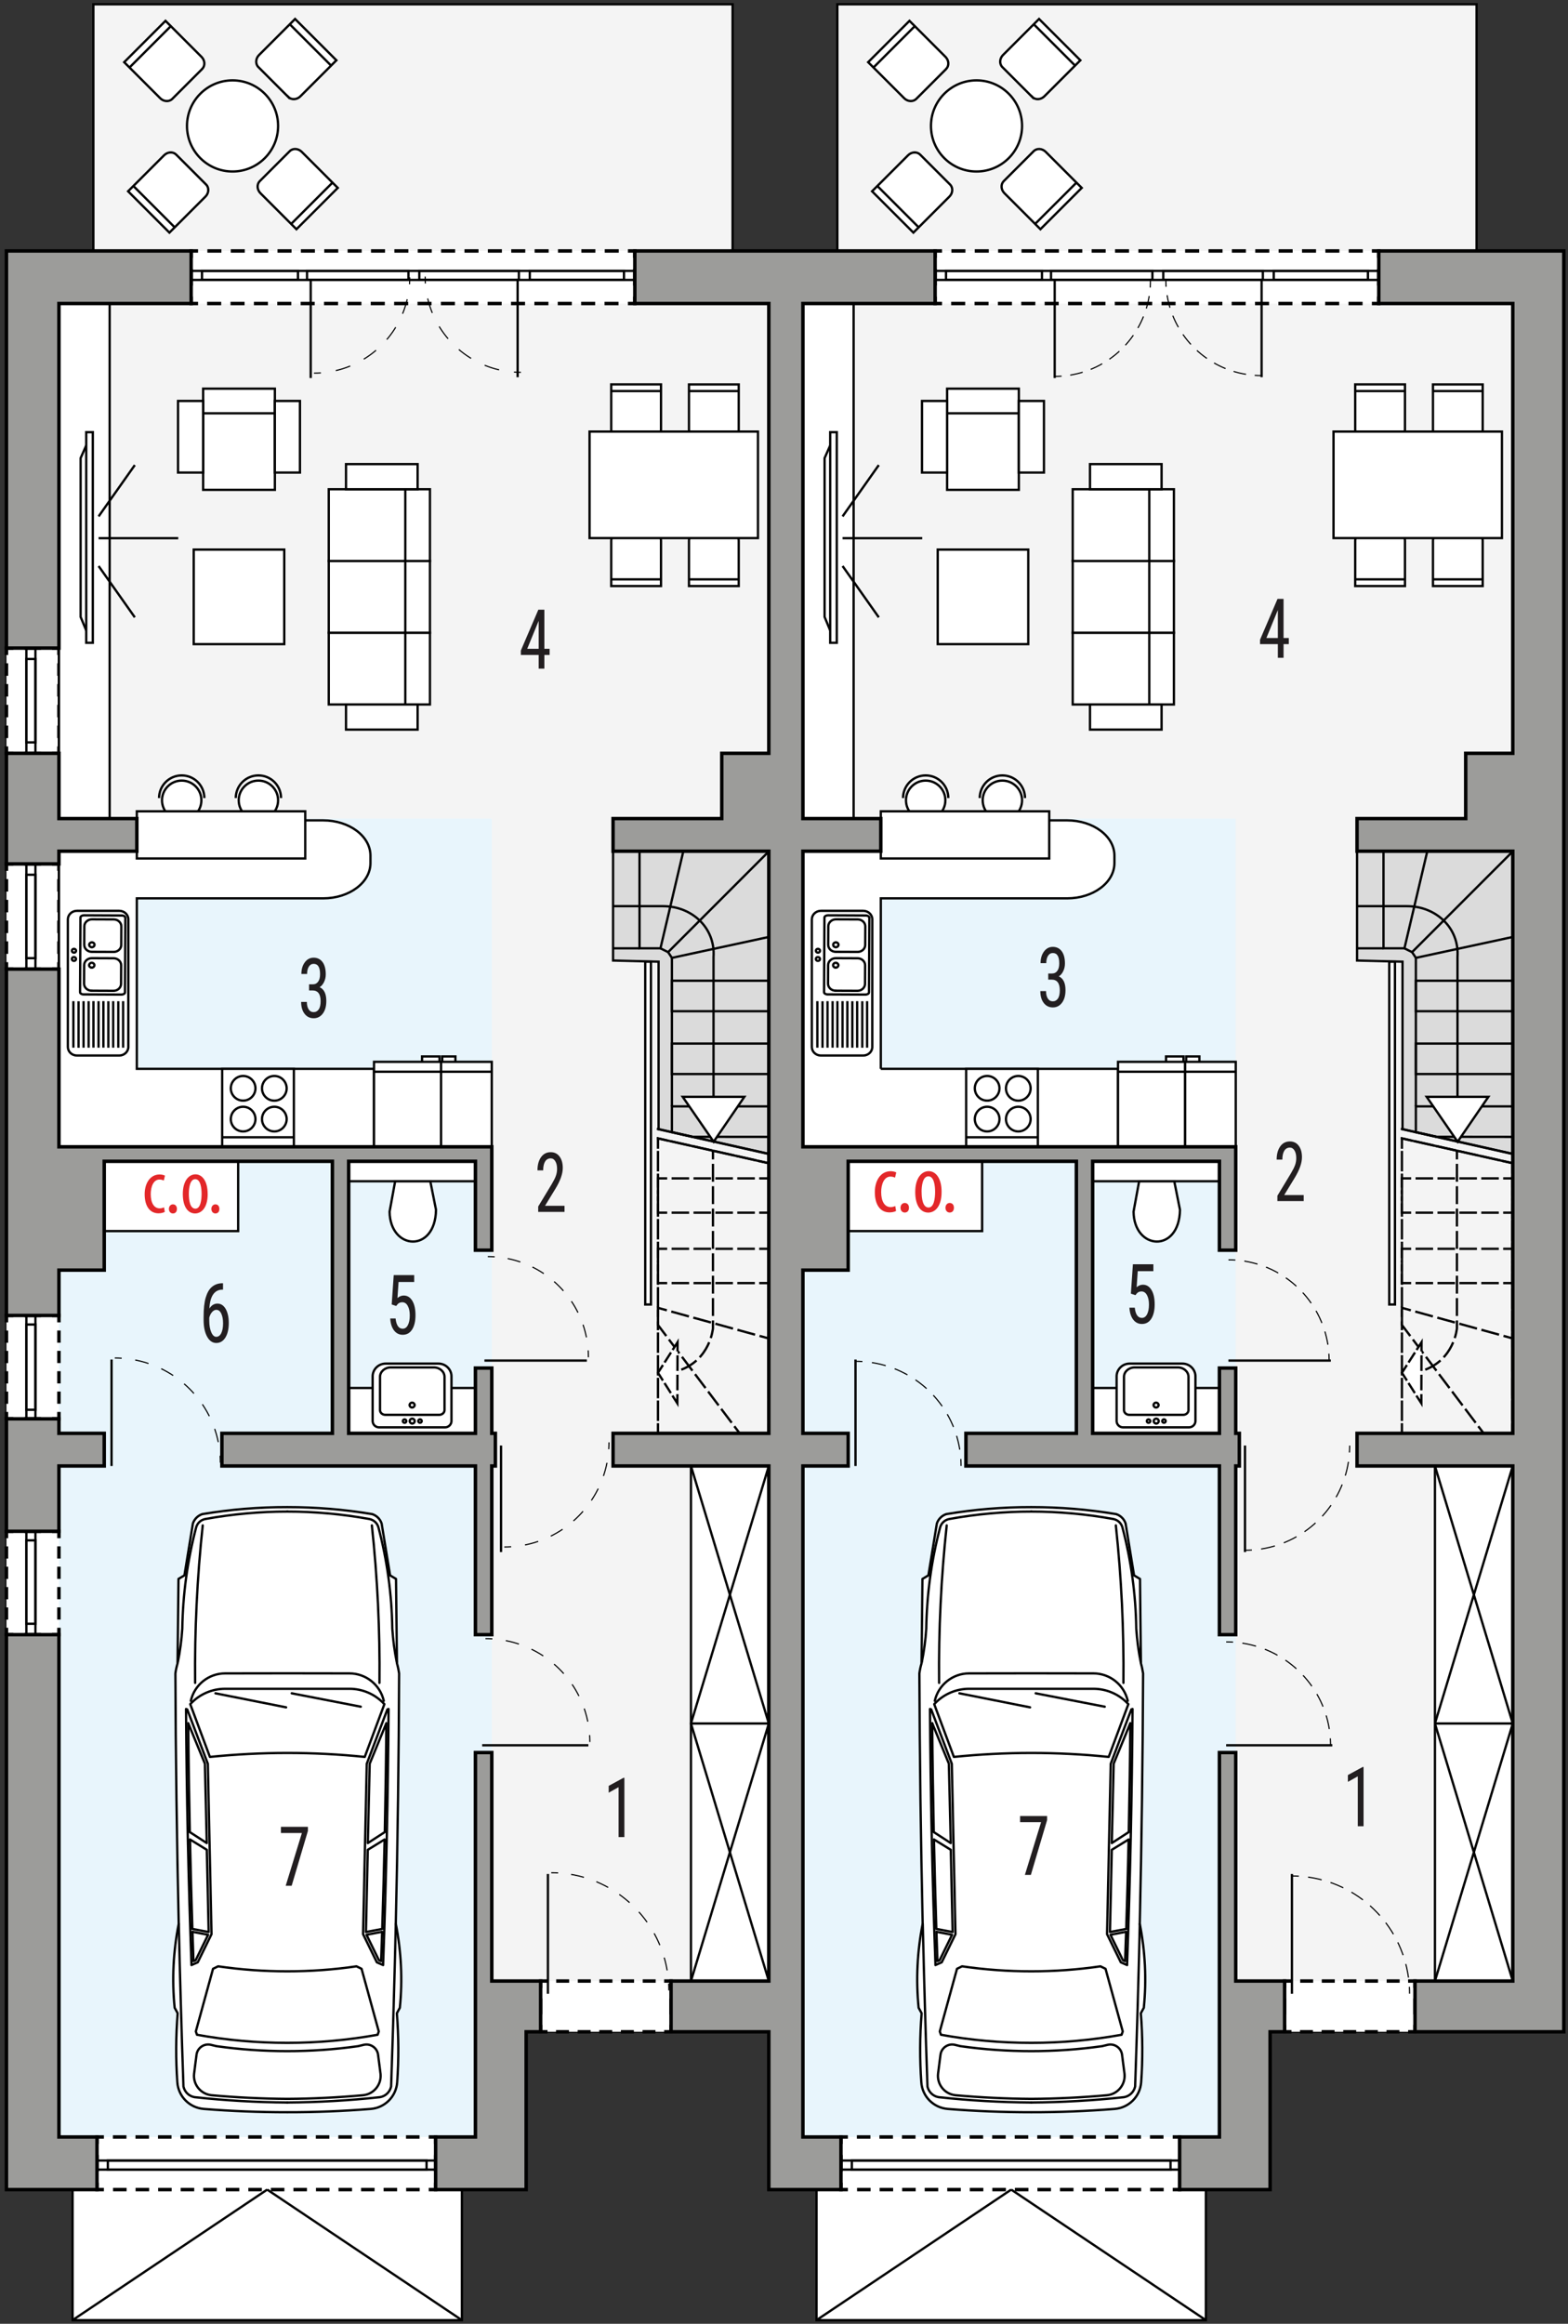 <?xml version="1.0" encoding="UTF-8"?><svg id="a" xmlns="http://www.w3.org/2000/svg" viewBox="0 0 340.78 504.85"><rect x="0" y="0" width="340.78" height="504.85" fill="#333333" stroke="none"/><polygon points="320.91 54.52 320.91 .93 181.98 .93 181.98 54.52 174.18 54.52 167.09 54.52 159.22 54.52 159.22 .93 20.29 .93 20.29 54.52 1.4 54.52 1.4 441.42 1.4 475.7 114.35 475.7 114.35 441.42 167.09 441.42 167.09 475.7 276.04 475.7 276.04 441.42 339.87 441.42 339.87 54.52 320.91 54.52" style="fill:#f4f4f4; fill-rule:evenodd; stroke:#000; stroke-miterlimit:22.93; stroke-width:.5px;"/><rect x="15.77" y="474.7" width="84.62" height="29.37" style="fill:#fff; stroke:#000; stroke-miterlimit:22.93; stroke-width:.5px;"/><rect x="12.81" y="177.84" width="94.06" height="286.43" style="fill:#e8f5fc; stroke-width:0px;"/><rect x="41.54" y="54.52" width="96.42" height="11.43" style="fill:#fff; stroke-width:0px;"/><polyline points="137.97 64.44 137.97 65.94 136.47 65.94" style="fill:none; stroke:#000; stroke-miterlimit:10; stroke-width:.75px;"/><line x1="134.43" y1="65.94" x2="44.06" y2="65.94" style="fill:none; stroke:#000; stroke-dasharray:0 0 3.05 2.03; stroke-miterlimit:10; stroke-width:.75px;"/><polyline points="43.04 65.94 41.54 65.94 41.54 64.44" style="fill:none; stroke:#000; stroke-miterlimit:10; stroke-width:.75px;"/><line x1="41.54" y1="62.04" x2="41.54" y2="57.22" style="fill:none; stroke:#000; stroke-dasharray:0 0 3.61 2.41; stroke-miterlimit:10; stroke-width:.75px;"/><polyline points="41.54 56.02 41.54 54.52 43.04 54.52" style="fill:none; stroke:#000; stroke-miterlimit:10; stroke-width:.75px;"/><line x1="45.07" y1="54.52" x2="135.45" y2="54.52" style="fill:none; stroke:#000; stroke-dasharray:0 0 3.05 2.03; stroke-miterlimit:10; stroke-width:.75px;"/><polyline points="136.47 54.52 137.97 54.52 137.97 56.02" style="fill:none; stroke:#000; stroke-miterlimit:10; stroke-width:.75px;"/><line x1="137.97" y1="58.43" x2="137.97" y2="63.24" style="fill:none; stroke:#000; stroke-dasharray:0 0 3.61 2.41; stroke-miterlimit:10; stroke-width:.75px;"/><rect x="1.4" y="140.8" width="11.41" height="22.85" style="fill:#fff; stroke-width:0px;"/><polyline points="12.81 162.16 12.81 163.66 11.31 163.66" style="fill:none; stroke:#000; stroke-miterlimit:10; stroke-width:.75px;"/><line x1="8.91" y1="163.66" x2="4.1" y2="163.66" style="fill:none; stroke:#000; stroke-dasharray:0 0 3.61 2.4; stroke-miterlimit:10; stroke-width:.75px;"/><polyline points="2.9 163.66 1.4 163.66 1.4 162.16" style="fill:none; stroke:#000; stroke-miterlimit:10; stroke-width:.75px;"/><line x1="1.4" y1="160.35" x2="1.4" y2="143.2" style="fill:none; stroke:#000; stroke-dasharray:0 0 2.71 1.8; stroke-miterlimit:10; stroke-width:.75px;"/><polyline points="1.4 142.3 1.4 140.8 2.9 140.8" style="fill:none; stroke:#000; stroke-miterlimit:10; stroke-width:.75px;"/><line x1="5.3" y1="140.8" x2="10.11" y2="140.8" style="fill:none; stroke:#000; stroke-dasharray:0 0 3.61 2.4; stroke-miterlimit:10; stroke-width:.75px;"/><polyline points="11.31 140.8 12.81 140.8 12.81 142.3" style="fill:none; stroke:#000; stroke-miterlimit:10; stroke-width:.75px;"/><line x1="12.81" y1="144.11" x2="12.81" y2="161.25" style="fill:none; stroke:#000; stroke-dasharray:0 0 2.71 1.8; stroke-miterlimit:10; stroke-width:.75px;"/><rect x="1.4" y="187.69" width="11.41" height="22.85" style="fill:#fff; stroke-width:0px;"/><polyline points="12.81 209.04 12.81 210.54 11.31 210.54" style="fill:none; stroke:#000; stroke-miterlimit:10; stroke-width:.75px;"/><line x1="8.91" y1="210.54" x2="4.1" y2="210.54" style="fill:none; stroke:#000; stroke-dasharray:0 0 3.61 2.4; stroke-miterlimit:10; stroke-width:.75px;"/><polyline points="2.9 210.54 1.4 210.54 1.4 209.04" style="fill:none; stroke:#000; stroke-miterlimit:10; stroke-width:.75px;"/><line x1="1.4" y1="207.23" x2="1.4" y2="190.09" style="fill:none; stroke:#000; stroke-dasharray:0 0 2.71 1.8; stroke-miterlimit:10; stroke-width:.75px;"/><polyline points="1.4 189.19 1.4 187.69 2.9 187.69" style="fill:none; stroke:#000; stroke-miterlimit:10; stroke-width:.75px;"/><line x1="5.3" y1="187.69" x2="10.11" y2="187.69" style="fill:none; stroke:#000; stroke-dasharray:0 0 3.61 2.4; stroke-miterlimit:10; stroke-width:.75px;"/><polyline points="11.31 187.69 12.81 187.69 12.81 189.19" style="fill:none; stroke:#000; stroke-miterlimit:10; stroke-width:.75px;"/><line x1="12.81" y1="190.99" x2="12.81" y2="208.14" style="fill:none; stroke:#000; stroke-dasharray:0 0 2.71 1.8; stroke-miterlimit:10; stroke-width:.75px;"/><rect x="1.4" y="285.79" width="11.41" height="22.46" style="fill:#fff; stroke-width:0px;"/><polyline points="12.81 306.75 12.81 308.25 11.31 308.25" style="fill:none; stroke:#000; stroke-miterlimit:10; stroke-width:.75px;"/><line x1="8.91" y1="308.25" x2="4.1" y2="308.25" style="fill:none; stroke:#000; stroke-dasharray:0 0 3.61 2.4; stroke-miterlimit:10; stroke-width:.75px;"/><polyline points="2.9 308.25 1.4 308.25 1.4 306.75" style="fill:none; stroke:#000; stroke-miterlimit:10; stroke-width:.75px;"/><line x1="1.4" y1="304.98" x2="1.4" y2="288.18" style="fill:none; stroke:#000; stroke-dasharray:0 0 2.65 1.77; stroke-miterlimit:10; stroke-width:.75px;"/><polyline points="1.4 287.29 1.4 285.79 2.9 285.79" style="fill:none; stroke:#000; stroke-miterlimit:10; stroke-width:.75px;"/><line x1="5.3" y1="285.79" x2="10.11" y2="285.79" style="fill:none; stroke:#000; stroke-dasharray:0 0 3.61 2.4; stroke-miterlimit:10; stroke-width:.75px;"/><polyline points="11.31 285.79 12.81 285.79 12.81 287.29" style="fill:none; stroke:#000; stroke-miterlimit:10; stroke-width:.75px;"/><line x1="12.81" y1="289.06" x2="12.81" y2="305.86" style="fill:none; stroke:#000; stroke-dasharray:0 0 2.65 1.77; stroke-miterlimit:10; stroke-width:.75px;"/><rect x="1.4" y="332.68" width="11.41" height="22.46" style="fill:#fff; stroke-width:0px;"/><polyline points="12.81 353.64 12.81 355.14 11.31 355.14" style="fill:none; stroke:#000; stroke-miterlimit:10; stroke-width:.75px;"/><line x1="8.91" y1="355.14" x2="4.1" y2="355.14" style="fill:none; stroke:#000; stroke-dasharray:0 0 3.61 2.4; stroke-miterlimit:10; stroke-width:.75px;"/><polyline points="2.9 355.14 1.4 355.14 1.4 353.64" style="fill:none; stroke:#000; stroke-miterlimit:10; stroke-width:.75px;"/><line x1="1.4" y1="351.87" x2="1.4" y2="335.06" style="fill:none; stroke:#000; stroke-dasharray:0 0 2.65 1.77; stroke-miterlimit:10; stroke-width:.75px;"/><polyline points="1.4 334.18 1.4 332.68 2.9 332.68" style="fill:none; stroke:#000; stroke-miterlimit:10; stroke-width:.75px;"/><line x1="5.3" y1="332.68" x2="10.11" y2="332.68" style="fill:none; stroke:#000; stroke-dasharray:0 0 3.61 2.4; stroke-miterlimit:10; stroke-width:.75px;"/><polyline points="11.31 332.68 12.81 332.68 12.81 334.18" style="fill:none; stroke:#000; stroke-miterlimit:10; stroke-width:.75px;"/><line x1="12.81" y1="335.95" x2="12.81" y2="352.75" style="fill:none; stroke:#000; stroke-dasharray:0 0 2.65 1.77; stroke-miterlimit:10; stroke-width:.75px;"/><rect x="21.08" y="464.27" width="73.6" height="11.43" style="fill:#fff; stroke-width:0px;"/><polyline points="94.68 474.2 94.68 475.7 93.18 475.7" style="fill:none; stroke:#000; stroke-miterlimit:10; stroke-width:.75px;"/><line x1="91.21" y1="475.7" x2="23.56" y2="475.7" style="fill:none; stroke:#000; stroke-dasharray:0 0 2.94 1.96; stroke-miterlimit:10; stroke-width:.75px;"/><polyline points="22.58 475.7 21.08 475.7 21.08 474.2" style="fill:none; stroke:#000; stroke-miterlimit:10; stroke-width:.75px;"/><line x1="21.08" y1="471.79" x2="21.08" y2="466.97" style="fill:none; stroke:#000; stroke-dasharray:0 0 3.61 2.41; stroke-miterlimit:10; stroke-width:.75px;"/><polyline points="21.08 465.77 21.08 464.27 22.58 464.27" style="fill:none; stroke:#000; stroke-miterlimit:10; stroke-width:.75px;"/><line x1="24.54" y1="464.27" x2="92.2" y2="464.27" style="fill:none; stroke:#000; stroke-dasharray:0 0 2.94 1.96; stroke-miterlimit:10; stroke-width:.75px;"/><polyline points="93.18 464.27 94.68 464.27 94.68 465.77" style="fill:none; stroke:#000; stroke-miterlimit:10; stroke-width:.75px;"/><line x1="94.68" y1="468.18" x2="94.68" y2="472.99" style="fill:none; stroke:#000; stroke-dasharray:0 0 3.61 2.41; stroke-miterlimit:10; stroke-width:.75px;"/><rect x="117.5" y="430.39" width="28.34" height="11.03" style="fill:#fff; stroke-width:0px;"/><polyline points="145.84 439.92 145.84 441.42 144.34 441.42" style="fill:none; stroke:#000; stroke-miterlimit:10; stroke-width:.75px;"/><line x1="142.46" y1="441.42" x2="119.94" y2="441.42" style="fill:none; stroke:#000; stroke-dasharray:0 0 2.82 1.88; stroke-miterlimit:10; stroke-width:.75px;"/><polyline points="119 441.42 117.5 441.42 117.5 439.92" style="fill:none; stroke:#000; stroke-miterlimit:10; stroke-width:.75px;"/><line x1="117.5" y1="437.62" x2="117.5" y2="433.04" style="fill:none; stroke:#000; stroke-dasharray:0 0 3.44 2.29; stroke-miterlimit:10; stroke-width:.75px;"/><polyline points="117.5 431.89 117.5 430.39 119 430.39" style="fill:none; stroke:#000; stroke-miterlimit:10; stroke-width:.75px;"/><line x1="120.88" y1="430.39" x2="143.4" y2="430.39" style="fill:none; stroke:#000; stroke-dasharray:0 0 2.82 1.88; stroke-miterlimit:10; stroke-width:.75px;"/><polyline points="144.34 430.39 145.84 430.39 145.84 431.89" style="fill:none; stroke:#000; stroke-miterlimit:10; stroke-width:.75px;"/><line x1="145.84" y1="434.18" x2="145.84" y2="438.77" style="fill:none; stroke:#000; stroke-dasharray:0 0 3.44 2.29; stroke-miterlimit:10; stroke-width:.75px;"/><rect x="21.08" y="469.39" width="73.6" height="1.97" style="fill:none; stroke:#000; stroke-linecap:square; stroke-miterlimit:10; stroke-width:.5px;"/><rect x="23.44" y="469.39" width="69.27" height="1.97" style="fill:none; stroke:#000; stroke-linecap:square; stroke-miterlimit:10; stroke-width:.5px;"/><rect x="5.73" y="332.68" width="1.97" height="22.46" style="fill:none; stroke:#000; stroke-linecap:square; stroke-miterlimit:10; stroke-width:.5px;"/><rect x="5.73" y="334.65" width="1.97" height="18.12" style="fill:none; stroke:#000; stroke-linecap:square; stroke-miterlimit:10; stroke-width:.5px;"/><rect x="5.73" y="285.79" width="1.97" height="22.46" style="fill:none; stroke:#000; stroke-linecap:square; stroke-miterlimit:10; stroke-width:.5px;"/><rect x="5.73" y="287.76" width="1.97" height="18.52" style="fill:none; stroke:#000; stroke-linecap:square; stroke-miterlimit:10; stroke-width:.5px;"/><rect x="5.73" y="187.69" width="1.97" height="22.85" style="fill:none; stroke:#000; stroke-linecap:square; stroke-miterlimit:10; stroke-width:.5px;"/><rect x="5.73" y="190.05" width="1.97" height="18.12" style="fill:none; stroke:#000; stroke-linecap:square; stroke-miterlimit:10; stroke-width:.5px;"/><rect x="5.73" y="140.8" width="1.97" height="22.85" style="fill:none; stroke:#000; stroke-linecap:square; stroke-miterlimit:10; stroke-width:.5px;"/><rect x="5.73" y="143.17" width="1.97" height="18.12" style="fill:none; stroke:#000; stroke-linecap:square; stroke-miterlimit:10; stroke-width:.5px;"/><rect x="41.54" y="58.85" width="96.42" height="1.97" style="fill:none; stroke:#000; stroke-linecap:square; stroke-miterlimit:10; stroke-width:.5px;"/><rect x="115.14" y="58.85" width="20.47" height="1.97" style="fill:none; stroke:#000; stroke-linecap:square; stroke-miterlimit:10; stroke-width:.5px;"/><rect x="91.13" y="58.85" width="21.64" height="1.97" style="fill:none; stroke:#000; stroke-linecap:square; stroke-miterlimit:10; stroke-width:.5px;"/><rect x="66.73" y="58.85" width="22.04" height="1.97" style="fill:none; stroke:#000; stroke-linecap:square; stroke-miterlimit:10; stroke-width:.5px;"/><rect x="43.9" y="58.85" width="20.86" height="1.97" style="fill:none; stroke:#000; stroke-linecap:square; stroke-miterlimit:10; stroke-width:.5px;"/><line x1="12.81" y1="187.69" x2="12.81" y2="210.54" style="fill:none; stroke:#000; stroke-linecap:square; stroke-miterlimit:10; stroke-width:.5px;"/><line x1="12.81" y1="140.8" x2="12.81" y2="163.66" style="fill:none; stroke:#000; stroke-linecap:square; stroke-miterlimit:10; stroke-width:.5px;"/><rect x="12.81" y="65.94" width="11.02" height="111.89" style="fill:#fff; stroke:#000; stroke-linecap:square; stroke-miterlimit:10; stroke-width:.5px;"/><rect x="75.78" y="301.55" width="27.55" height="9.85" style="fill:#fff; stroke:#000; stroke-linecap:square; stroke-miterlimit:10; stroke-width:.5px;"/><path d="M29.74,232.21v-37.04h40.5c5.67,0,10.27-3.43,10.27-7.66v-1.62c0-4.23-4.6-7.66-10.27-7.66H28.79c-5.23,0-9.5,2.93-10.14,6.7h-5.84v64.22h68.48v-16.94H29.74Z" style="fill:#fff; stroke:#000; stroke-linecap:square; stroke-miterlimit:10; stroke-width:.5px;"/><rect x="75.78" y="252.3" width="27.55" height="4.33" style="fill:#fff; stroke:#000; stroke-linecap:square; stroke-miterlimit:10; stroke-width:.5px;"/><rect x="150.17" y="318.49" width="16.92" height="55.95" style="fill:#fff; stroke:#000; stroke-miterlimit:22.93; stroke-width:.5px;"/><line x1="150.17" y1="318.49" x2="167.09" y2="374.44" style="fill:#fff; stroke:#000; stroke-miterlimit:22.93; stroke-width:.5px;"/><line x1="167.09" y1="318.49" x2="150.17" y2="374.44" style="fill:#fff; stroke:#000; stroke-miterlimit:22.93; stroke-width:.5px;"/><rect x="150.17" y="374.44" width="16.92" height="55.95" style="fill:#fff; stroke:#000; stroke-miterlimit:22.93; stroke-width:.5px;"/><line x1="150.17" y1="374.44" x2="167.09" y2="430.39" style="fill:#fff; stroke:#000; stroke-miterlimit:22.93; stroke-width:.5px;"/><line x1="167.09" y1="374.44" x2="150.17" y2="430.39" style="fill:#fff; stroke:#000; stroke-miterlimit:22.93; stroke-width:.5px;"/><polygon points="19.34 95.43 17.52 99.53 17.52 134.02 19.34 138.42 19.34 95.43" style="fill:#fff; fill-rule:evenodd; stroke:#000; stroke-miterlimit:10; stroke-width:.5px;"/><rect x="18.74" y="93.89" width="1.43" height="45.76" style="fill:#fff; stroke:#000; stroke-miterlimit:10; stroke-width:.5px;"/><line x1="21.43" y1="116.92" x2="38.74" y2="116.92" style="fill:#fff; stroke:#000; stroke-miterlimit:10; stroke-width:.5px;"/><line x1="21.43" y1="122.97" x2="29.3" y2="134.12" style="fill:#fff; stroke:#000; stroke-miterlimit:10; stroke-width:.5px;"/><line x1="29.3" y1="101.04" x2="21.43" y2="112.19" style="fill:#fff; stroke:#000; stroke-miterlimit:10; stroke-width:.5px;"/><rect x="71.45" y="137.46" width="18.84" height="15.59" style="fill:#fff; stroke:#000; stroke-miterlimit:10; stroke-width:.5px;"/><rect x="71.45" y="121.87" width="18.84" height="15.59" style="fill:#fff; stroke:#000; stroke-miterlimit:10; stroke-width:.5px;"/><rect x="71.45" y="106.29" width="18.84" height="15.59" style="fill:#fff; stroke:#000; stroke-miterlimit:10; stroke-width:.5px;"/><rect x="88.09" y="137.46" width="5.35" height="15.59" style="fill:#fff; stroke:#000; stroke-miterlimit:10; stroke-width:.5px;"/><rect x="88.09" y="121.87" width="5.35" height="15.59" style="fill:#fff; stroke:#000; stroke-miterlimit:10; stroke-width:.5px;"/><rect x="88.09" y="106.29" width="5.35" height="15.59" style="fill:#fff; stroke:#000; stroke-miterlimit:10; stroke-width:.5px;"/><rect x="75.2" y="153.05" width="15.56" height="5.46" style="fill:#fff; stroke:#000; stroke-miterlimit:10; stroke-width:.5px;"/><rect x="75.2" y="100.83" width="15.56" height="5.46" style="fill:#fff; stroke:#000; stroke-miterlimit:10; stroke-width:.5px;"/><rect x="44.15" y="87.59" width="15.59" height="18.83" style="fill:#fff; stroke:#000; stroke-linecap:round; stroke-miterlimit:10; stroke-width:.5px;"/><rect x="44.15" y="84.44" width="15.59" height="5.35" style="fill:#fff; stroke:#000; stroke-linecap:square; stroke-miterlimit:10; stroke-width:.5px;"/><rect x="59.73" y="87.11" width="5.46" height="15.56" style="fill:#fff; stroke:#000; stroke-linecap:square; stroke-miterlimit:10; stroke-width:.5px;"/><rect x="38.69" y="87.11" width="5.46" height="15.56" style="fill:#fff; stroke:#000; stroke-linecap:square; stroke-miterlimit:10; stroke-width:.5px;"/><rect x="42.1" y="119.4" width="19.68" height="20.54" style="fill:#fff; stroke:#000; stroke-miterlimit:10; stroke-width:.5px;"/><path d="M134.34,115.75h7.82c.82,0,1.5.78,1.5,1.73v9.84h-10.82v-9.84c0-.95.68-1.73,1.5-1.73Z" style="fill:#fff; fill-rule:evenodd; stroke:#000; stroke-miterlimit:22.93; stroke-width:.5px;"/><line x1="132.7" y1="125.87" x2="143.52" y2="125.87" style="fill:#fff; stroke:#000; stroke-miterlimit:22.93; stroke-width:.5px;"/><path d="M134.34,95.09h7.82c.82,0,1.5-.78,1.5-1.74v-9.84h-10.82v9.84c0,.96.68,1.74,1.5,1.74Z" style="fill:#fff; fill-rule:evenodd; stroke:#000; stroke-miterlimit:22.93; stroke-width:.5px;"/><line x1="132.7" y1="84.96" x2="143.52" y2="84.96" style="fill:#fff; stroke:#000; stroke-miterlimit:22.93; stroke-width:.5px;"/><path d="M151.23,115.75h7.82c.82,0,1.5.78,1.5,1.73v9.84h-10.81v-9.84c0-.95.67-1.73,1.5-1.73Z" style="fill:#fff; fill-rule:evenodd; stroke:#000; stroke-miterlimit:22.93; stroke-width:.5px;"/><line x1="149.59" y1="125.87" x2="160.41" y2="125.87" style="fill:#fff; stroke:#000; stroke-miterlimit:22.93; stroke-width:.5px;"/><path d="M151.23,95.09h7.82c.82,0,1.5-.78,1.5-1.73v-9.84h-10.81v9.84c0,.96.67,1.73,1.5,1.73Z" style="fill:#fff; fill-rule:evenodd; stroke:#000; stroke-miterlimit:22.93; stroke-width:.5px;"/><line x1="149.59" y1="84.96" x2="160.41" y2="84.96" style="fill:#fff; stroke:#000; stroke-miterlimit:22.93; stroke-width:.5px;"/><rect x="128.13" y="93.76" width="36.6" height="23.14" style="fill:#fff; stroke:#000; stroke-miterlimit:22.93; stroke-width:.5px;"/><path d="M60.44,27.36c0,5.47-4.43,9.9-9.9,9.9s-9.9-4.43-9.9-9.9,4.44-9.9,9.9-9.9,9.9,4.43,9.9,9.9Z" style="fill:#fff; fill-rule:evenodd; stroke:#000; stroke-miterlimit:22.93; stroke-width:.5px;"/><path d="M38.3,33.6l6.49,6.49c.69.68.62,1.87-.14,2.62l-7.83,7.83-8.98-8.98,7.83-7.83c.76-.76,1.94-.82,2.62-.14Z" style="fill:#fff; fill-rule:evenodd; stroke:#000; stroke-miterlimit:22.93; stroke-width:.5px;"/><line x1="28.88" y1="40.3" x2="37.86" y2="49.28" style="fill:#fff; stroke:#000; stroke-miterlimit:22.93; stroke-width:.5px;"/><path d="M62.66,21.08l-6.5-6.5c-.69-.68-.62-1.87.14-2.63l7.83-7.83,8.98,8.98-7.83,7.83c-.76.76-1.94.82-2.62.14Z" style="fill:#fff; fill-rule:evenodd; stroke:#000; stroke-miterlimit:22.93; stroke-width:.5px;"/><line x1="72.08" y1="14.37" x2="63.1" y2="5.39" style="fill:#fff; stroke:#000; stroke-miterlimit:22.93; stroke-width:.5px;"/><path d="M43.94,14.99l-6.49,6.49c-.69.69-1.87.62-2.63-.14l-7.83-7.83,8.98-8.98,7.83,7.83c.76.76.82,1.94.14,2.62Z" style="fill:#fff; fill-rule:evenodd; stroke:#000; stroke-miterlimit:22.93; stroke-width:.5px;"/><line x1="37.24" y1="5.57" x2="28.26" y2="14.55" style="fill:#fff; stroke:#000; stroke-miterlimit:22.93; stroke-width:.5px;"/><path d="M56.46,39.35l6.5-6.5c.68-.69,1.86-.62,2.62.14l7.83,7.83-8.98,8.98-7.83-7.83c-.76-.76-.82-1.94-.14-2.62Z" style="fill:#fff; fill-rule:evenodd; stroke:#000; stroke-miterlimit:22.93; stroke-width:.5px;"/><line x1="63.16" y1="48.77" x2="72.15" y2="39.79" style="fill:#fff; stroke:#000; stroke-miterlimit:22.93; stroke-width:.5px;"/><rect x="48.29" y="232.21" width="15.58" height="16.95" style="fill:#fff; stroke:#000; stroke-miterlimit:22.93; stroke-width:.5px;"/><path d="M52.84,240.45c1.48,0,2.68,1.21,2.68,2.68s-1.2,2.68-2.68,2.68-2.68-1.2-2.68-2.68,1.21-2.68,2.68-2.68h0Z" style="fill:#fff; fill-rule:evenodd; stroke:#000; stroke-miterlimit:22.93; stroke-width:.5px;"/><path d="M59.62,240.45c1.48,0,2.68,1.21,2.68,2.68s-1.21,2.68-2.68,2.68-2.68-1.2-2.68-2.68,1.2-2.68,2.68-2.68h0Z" style="fill:#fff; fill-rule:evenodd; stroke:#000; stroke-miterlimit:22.93; stroke-width:.5px;"/><path d="M59.62,233.76c1.48,0,2.68,1.21,2.68,2.69s-1.21,2.68-2.68,2.68-2.68-1.2-2.68-2.68,1.2-2.69,2.68-2.69h0Z" style="fill:#fff; fill-rule:evenodd; stroke:#000; stroke-miterlimit:22.93; stroke-width:.5px;"/><path d="M52.84,233.76c1.48,0,2.68,1.21,2.68,2.68s-1.2,2.68-2.68,2.68-2.68-1.21-2.68-2.68,1.21-2.68,2.68-2.68h0Z" style="fill:#fff; fill-rule:evenodd; stroke:#000; stroke-miterlimit:22.93; stroke-width:.5px;"/><line x1="63.87" y1="247.08" x2="48.29" y2="247.08" style="fill:#fff; stroke:#000; stroke-miterlimit:22.93; stroke-width:.5px;"/><polyline points="96.11 230.69 96.11 229.52 98.98 229.52 98.98 230.69" style="fill:#fff; fill-rule:evenodd; stroke:#000; stroke-miterlimit:22.93; stroke-width:.5px;"/><rect x="95.86" y="230.69" width="11.02" height="18.46" style="fill:#fff; stroke:#000; stroke-miterlimit:22.93; stroke-width:.5px;"/><line x1="95.86" y1="232.84" x2="106.88" y2="232.84" style="fill:#fff; stroke:#000; stroke-miterlimit:22.93; stroke-width:.5px;"/><polyline points="95.52 230.69 95.52 229.52 91.73 229.52 91.73 230.69" style="fill:#fff; fill-rule:evenodd; stroke:#000; stroke-miterlimit:22.93; stroke-width:.5px;"/><rect x="81.29" y="230.69" width="14.56" height="18.46" style="fill:#fff; stroke:#000; stroke-miterlimit:22.93; stroke-width:.5px;"/><line x1="95.86" y1="232.84" x2="81.29" y2="232.84" style="fill:#fff; stroke:#000; stroke-miterlimit:22.93; stroke-width:.5px;"/><path d="M16.72,197.88h9.2c1.08,0,1.97.83,1.97,1.86v27.72c0,1.02-.89,1.86-1.97,1.86h-9.2c-1.09,0-1.97-.83-1.97-1.86v-27.72c0-1.02.89-1.86,1.97-1.86Z" style="fill:#fff; fill-rule:evenodd; stroke:#000; stroke-miterlimit:22.93; stroke-width:.5px;"/><path d="M18.25,198.86l8.22.04c.42,0,.77.23.77.5l-.08,16.19c0,.27-.35.49-.77.49l-8.23-.04c-.42,0-.77-.22-.76-.5l.08-16.19c0-.27.35-.49.77-.49Z" style="fill:#fff; fill-rule:evenodd; stroke:#000; stroke-miterlimit:22.93; stroke-width:.5px;"/><path d="M19.98,199.73l4.76.02c.9,0,1.63.69,1.63,1.52l-.02,4.03c0,.83-.74,1.51-1.64,1.51l-4.77-.02c-.9,0-1.63-.69-1.63-1.52l.02-4.03c0-.83.75-1.51,1.65-1.51Z" style="fill:none; fill-rule:evenodd; stroke:#000; stroke-miterlimit:22.93; stroke-width:.5px;"/><path d="M19.97,204.73c.32,0,.57.24.57.53,0,.29-.26.53-.58.53s-.57-.24-.57-.53c0-.29.26-.53.58-.53Z" style="fill:none; fill-rule:evenodd; stroke:#000; stroke-miterlimit:22.93; stroke-width:.5px;"/><path d="M19.9,215.24l4.76.02c.9,0,1.64-.67,1.65-1.51l.02-4.04c0-.83-.73-1.52-1.63-1.52l-4.76-.02c-.9,0-1.64.67-1.65,1.5l-.02,4.04c0,.83.73,1.52,1.63,1.52Z" style="fill:none; fill-rule:evenodd; stroke:#000; stroke-miterlimit:22.93; stroke-width:.5px;"/><path d="M19.94,210.23c.32,0,.57-.24.58-.53,0-.29-.26-.53-.57-.54-.32,0-.57.24-.58.53,0,.29.25.53.57.53Z" style="fill:none; fill-rule:evenodd; stroke:#000; stroke-miterlimit:22.93; stroke-width:.5px;"/><path d="M16.08,206.14c.25,0,.45.19.45.42s-.2.41-.45.41c-.25,0-.45-.19-.45-.42,0-.23.2-.41.45-.41Z" style="fill:none; fill-rule:evenodd; stroke:#000; stroke-miterlimit:22.93; stroke-width:.5px;"/><path d="M16.07,207.93c.25,0,.45.19.45.42,0,.23-.2.41-.45.41-.25,0-.45-.19-.45-.42,0-.23.2-.41.45-.41Z" style="fill:none; fill-rule:evenodd; stroke:#000; stroke-miterlimit:22.93; stroke-width:.5px;"/><line x1="25.71" y1="217.52" x2="25.71" y2="227.62" style="fill:none; stroke:#000; stroke-miterlimit:22.93; stroke-width:.5px;"/><line x1="21.42" y1="217.51" x2="21.42" y2="227.61" style="fill:none; stroke:#000; stroke-miterlimit:22.93; stroke-width:.5px;"/><line x1="23.55" y1="217.52" x2="23.55" y2="227.62" style="fill:none; stroke:#000; stroke-miterlimit:22.93; stroke-width:.5px;"/><line x1="19.26" y1="217.51" x2="19.26" y2="227.61" style="fill:none; stroke:#000; stroke-miterlimit:22.93; stroke-width:.5px;"/><line x1="26.76" y1="217.51" x2="26.76" y2="227.61" style="fill:none; stroke:#000; stroke-miterlimit:22.93; stroke-width:.5px;"/><line x1="22.47" y1="217.5" x2="22.47" y2="227.6" style="fill:none; stroke:#000; stroke-miterlimit:22.93; stroke-width:.5px;"/><line x1="24.6" y1="217.51" x2="24.6" y2="227.61" style="fill:none; stroke:#000; stroke-miterlimit:22.93; stroke-width:.5px;"/><line x1="20.31" y1="217.5" x2="20.31" y2="227.6" style="fill:none; stroke:#000; stroke-miterlimit:22.93; stroke-width:.5px;"/><line x1="18.16" y1="217.51" x2="18.16" y2="227.61" style="fill:none; stroke:#000; stroke-miterlimit:22.93; stroke-width:.5px;"/><line x1="17.07" y1="217.53" x2="17.07" y2="227.63" style="fill:none; stroke:#000; stroke-miterlimit:22.93; stroke-width:.5px;"/><line x1="15.95" y1="217.51" x2="15.95" y2="227.61" style="fill:none; stroke:#000; stroke-miterlimit:22.93; stroke-width:.5px;"/><rect x="22.64" y="252.3" width="29.12" height="15.16" style="fill:#fff; stroke:#000; stroke-miterlimit:22.93; stroke-width:.5px;"/><path d="M35.81,263.29c-.29.17-.78.31-1.36.31-1.8,0-3.01-1.44-3.01-4.16,0-2.36,1.19-4.28,3.25-4.28.44,0,.92.12,1.16.25l-.25,1.07c-.17-.08-.51-.22-.94-.22-1.31,0-1.9,1.56-1.9,3.18,0,1.92.73,3.08,1.94,3.08.36,0,.65-.08.95-.22l.17,1Z" style="fill:#e32729; stroke-width:0px;"/><path d="M36.71,262.64c0-.58.39-.99.87-.99.53,0,.87.39.87.99s-.32.99-.87.99c-.49,0-.87-.39-.87-.99Z" style="fill:#e32729; stroke-width:0px;"/><path d="M45.14,259.38c0,3.18-1.48,4.25-2.74,4.25-1.48,0-2.67-1.34-2.67-4.23s1.34-4.27,2.75-4.27,2.65,1.38,2.65,4.25ZM41.04,259.38c0,1.36.24,3.21,1.43,3.21,1.12,0,1.34-1.94,1.34-3.21s-.22-3.2-1.38-3.2-1.39,1.94-1.39,3.2Z" style="fill:#e32729; stroke-width:0px;"/><path d="M45.94,262.64c0-.58.39-.99.87-.99.53,0,.87.39.87.99s-.32.99-.87.99c-.49,0-.87-.39-.87-.99Z" style="fill:#e32729; stroke-width:0px;"/><path d="M94.76,262.84l-1.24-6.2h-7.64l-1.21,6.6c.1,8.4,9.94,9.05,10.09-.4Z" style="fill:#fff; fill-rule:evenodd; stroke:#000; stroke-miterlimit:22.93; stroke-width:.5px;"/><path d="M96.7,310.1h-14.3c-.78,0-1.41-.62-1.41-1.38v-9.7c0-1.52,1.27-2.77,2.83-2.77h11.47c1.56,0,2.83,1.25,2.83,2.77v9.7c0,.76-.64,1.38-1.41,1.38Z" style="fill:#fff; fill-rule:evenodd; stroke:#000; stroke-miterlimit:22.93; stroke-width:.5px;"/><path d="M95.45,307.38h-11.7c-.64,0-1.16-.46-1.16-1.03v-7.21c0-1.14,1.04-2.06,2.32-2.06h9.39c1.27,0,2.31.92,2.31,2.06v7.21c0,.57-.52,1.03-1.16,1.03Z" style="fill:#fff; fill-rule:evenodd; stroke:#000; stroke-miterlimit:22.93; stroke-width:.5px;"/><path d="M89.56,305.79c-.3,0-.54-.24-.54-.53s.24-.53.54-.53.55.24.55.53-.25.53-.55.53Z" style="fill:#fff; fill-rule:evenodd; stroke:#000; stroke-miterlimit:22.93; stroke-width:.5px;"/><path d="M89.59,309.27c-.3,0-.55-.24-.55-.53s.25-.53.55-.53.54.24.54.53-.24.53-.54.53Z" style="fill:#fff; fill-rule:evenodd; stroke:#000; stroke-miterlimit:22.93; stroke-width:.5px;"/><path d="M87.93,309.11c-.21,0-.38-.17-.38-.37s.17-.37.38-.37.38.17.38.37-.17.37-.38.37Z" style="fill:#fff; fill-rule:evenodd; stroke:#000; stroke-miterlimit:22.93; stroke-width:.5px;"/><path d="M91.28,309.1c-.21,0-.38-.17-.38-.37s.17-.37.38-.37.38.16.38.37-.17.37-.38.37Z" style="fill:#fff; fill-rule:evenodd; stroke:#000; stroke-miterlimit:22.93; stroke-width:.5px;"/><path d="M60.44,173.87c0,2.36-1.92,4.28-4.28,4.28s-4.28-1.92-4.28-4.28,1.92-4.28,4.28-4.28,4.28,1.92,4.28,4.28Z" style="fill:#fff; fill-rule:evenodd; stroke:#000; stroke-miterlimit:22.93; stroke-width:.5px;"/><path d="M51.24,173.38c0-2.71,2.2-4.92,4.92-4.92s4.92,2.2,4.92,4.92" style="fill:none; fill-rule:evenodd; stroke:#000; stroke-miterlimit:22.93; stroke-width:.5px;"/><path d="M43.77,173.87c0,2.36-1.92,4.28-4.28,4.28s-4.28-1.92-4.28-4.28,1.92-4.28,4.28-4.28,4.28,1.92,4.28,4.28Z" style="fill:#fff; fill-rule:evenodd; stroke:#000; stroke-miterlimit:22.93; stroke-width:.5px;"/><path d="M34.57,173.38c0-2.71,2.2-4.92,4.92-4.92s4.92,2.2,4.92,4.92" style="fill:none; fill-rule:evenodd; stroke:#000; stroke-miterlimit:22.93; stroke-width:.5px;"/><line x1="119.08" y1="433.15" x2="119.08" y2="407.13" style="fill:none; stroke:#000; stroke-miterlimit:22.93; stroke-width:.5px;"/><path d="M145.37,432.43c0-.5-.01-1-.04-1.5" style="fill:none; stroke:#000; stroke-miterlimit:22.93; stroke-width:.25px;"/><path d="M145,428.08c-1.9-11.11-10.98-19.77-22.28-21.06" style="fill:none; stroke:#000; stroke-dasharray:0 0 2.86 2.86; stroke-miterlimit:22.93; stroke-width:.25px;"/><path d="M121.3,406.9c-.5-.03-1-.04-1.5-.04" style="fill:none; stroke:#000; stroke-miterlimit:22.93; stroke-width:.25px;"/><line x1="24.24" y1="318.49" x2="24.24" y2="295.36" style="fill:none; stroke:#000; stroke-miterlimit:22.93; stroke-width:.5px;"/><path d="M47.89,317.77c0-.5-.02-1-.05-1.5" style="fill:none; stroke:#000; stroke-miterlimit:22.93; stroke-width:.25px;"/><path d="M47.44,313.31c-1.91-9.47-9.74-16.82-19.51-18.08" style="fill:none; stroke:#000; stroke-dasharray:0 0 2.99 2.99; stroke-miterlimit:22.93; stroke-width:.25px;"/><path d="M26.45,295.08c-.5-.03-1-.05-1.5-.05" style="fill:none; stroke:#000; stroke-miterlimit:22.93; stroke-width:.25px;"/><line x1="104.79" y1="379.17" x2="127.87" y2="379.17" style="fill:none; stroke:#000; stroke-miterlimit:22.93; stroke-width:.5px;"/><path d="M105.51,356c.5,0,1,.02,1.5.05" style="fill:none; stroke:#000; stroke-miterlimit:22.93; stroke-width:.25px;"/><path d="M109.93,356.43c9.45,1.85,16.79,9.51,18.06,19.06" style="fill:none; stroke:#000; stroke-dasharray:0 0 2.95 2.95; stroke-miterlimit:22.93; stroke-width:.25px;"/><path d="M128.15,376.96c.03.5.05,1,.05,1.5" style="fill:none; stroke:#000; stroke-miterlimit:22.93; stroke-width:.25px;"/><line x1="108.89" y1="314.05" x2="108.89" y2="337.19" style="fill:none; stroke:#000; stroke-miterlimit:22.93; stroke-width:.5px;"/><path d="M132.35,313.35c0,.5-.02,1-.05,1.5" style="fill:none; stroke:#000; stroke-miterlimit:22.93; stroke-width:.25px;"/><path d="M131.92,317.8c-1.88,9.48-9.65,16.83-19.33,18.1" style="fill:none; stroke:#000; stroke-dasharray:0 0 2.97 2.97; stroke-miterlimit:22.93; stroke-width:.25px;"/><path d="M111.1,336.04c-.5.03-1,.05-1.5.05" style="fill:none; stroke:#000; stroke-miterlimit:22.93; stroke-width:.25px;"/><line x1="105.29" y1="295.59" x2="127.54" y2="295.59" style="fill:none; stroke:#000; stroke-miterlimit:22.93; stroke-width:.5px;"/><path d="M106.01,273c.5,0,1,.02,1.5.05" style="fill:none; stroke:#000; stroke-miterlimit:22.93; stroke-width:.25px;"/><path d="M110.34,273.43c9.07,1.82,16.12,9.26,17.35,18.53" style="fill:none; stroke:#000; stroke-dasharray:0 0 2.85 2.85; stroke-miterlimit:22.93; stroke-width:.25px;"/><path d="M127.83,293.38c.03.5.05,1,.05,1.5" style="fill:none; stroke:#000; stroke-miterlimit:22.93; stroke-width:.25px;"/><line x1="67.53" y1="60.96" x2="67.53" y2="82.13" style="fill:none; stroke:#000; stroke-miterlimit:22.93; stroke-width:.5px;"/><path d="M89.05,60.26c0,.5-.02,1-.05,1.5" style="fill:none; stroke:#000; stroke-miterlimit:22.93; stroke-width:.25px;"/><path d="M88.5,65.02c-1.92,8.2-8.69,14.53-17.12,15.81" style="fill:none; stroke:#000; stroke-dasharray:0 0 3.3 3.3; stroke-miterlimit:22.93; stroke-width:.25px;"/><path d="M69.74,81.01c-.5.04-1,.05-1.5.05" style="fill:none; stroke:#000; stroke-miterlimit:22.93; stroke-width:.25px;"/><line x1="112.5" y1="60.79" x2="112.5" y2="81.95" style="fill:none; stroke:#000; stroke-miterlimit:22.93; stroke-width:.5px;"/><path d="M92.4,60.09c0,.5.02,1,.05,1.5" style="fill:none; stroke:#000; stroke-miterlimit:22.93; stroke-width:.25px;"/><path d="M92.95,64.85c1.92,8.2,8.69,14.53,17.12,15.81" style="fill:none; stroke:#000; stroke-dasharray:0 0 3.3 3.3; stroke-miterlimit:22.93; stroke-width:.25px;"/><path d="M111.71,80.84c.5.04,1,.05,1.5.05" style="fill:none; stroke:#000; stroke-miterlimit:22.93; stroke-width:.25px;"/><rect x="29.74" y="176.26" width="36.6" height="10.25" style="fill:#fff; stroke:#000; stroke-linecap:square; stroke-miterlimit:10; stroke-width:.5px;"/><path d="M48.47,278.8v1.38h-.2c-.83.02-1.48.37-1.95,1.05s-.74,1.69-.81,3.05c.46-.71,1.04-1.07,1.74-1.07.75,0,1.35.39,1.8,1.16.44.78.67,1.79.67,3.05,0,1.34-.25,2.4-.74,3.18-.49.78-1.15,1.17-1.97,1.17s-1.5-.46-2-1.38c-.51-.92-.76-2.14-.76-3.67v-.62c0-1.76.15-3.16.46-4.2s.75-1.82,1.35-2.32,1.33-.77,2.21-.79h.21ZM47.04,284.56c-.34,0-.65.16-.94.48s-.49.73-.62,1.23v.64c0,1.04.15,1.88.44,2.54s.65.98,1.08.98c.46,0,.83-.27,1.09-.8.26-.54.39-1.24.39-2.12s-.13-1.57-.39-2.12c-.26-.55-.61-.82-1.05-.82Z" style="fill:#221e20; stroke-width:0px;"/><line x1="15.77" y1="504.06" x2="58.07" y2="475.7" style="fill:none; stroke:#000; stroke-miterlimit:22.93; stroke-width:.5px;"/><line x1="100.38" y1="504.06" x2="58.07" y2="475.7" style="fill:none; stroke:#000; stroke-miterlimit:22.93; stroke-width:.5px;"/><g id="b"><path d="M62.44,458.89c-6.07,0-12.13-.23-18.18-.72-3.07-.25-5.5-2.7-5.72-5.78-.35-4.99-.33-10.01.07-15l-.65-1.19c-.61-6.09-.31-12.24.88-18.24-.41-18.13-.65-36.27-.72-54.4.1-.74.26-1.47.47-2.19l.2-18.34,1.29-.77,1.84-11.27c.32-.96,1.08-1.72,2.04-2.04,6.1-1.02,12.28-1.53,18.47-1.52,6.19,0,12.37.5,18.47,1.52.96.32,1.72,1.07,2.04,2.04l1.84,11.27,1.29.77.2,18.34c.21.72.36,1.45.47,2.19-.07,18.14-.31,36.27-.72,54.4,1.19,6,1.49,12.15.88,18.24l-.65,1.19c.4,4.99.43,10,.07,15-.22,3.07-2.65,5.53-5.72,5.78-6.05.49-12.11.73-18.18.72Z" style="fill:#fff; stroke:#000; stroke-linecap:round; stroke-linejoin:round; stroke-width:.5px;"/></g><g id="c"><path d="M38.85,417.97c.27,11.78.61,23.56,1.02,35.34.26,1.19,1.22,2.11,2.42,2.31,6.69.73,13.41,1.11,20.14,1.16" style="fill:none; stroke:#000; stroke-linecap:round; stroke-linejoin:round; stroke-width:.5px;"/></g><g id="d"><path d="M41.61,426.92l1.37-.6,2.99-6.11-.8-37.02-4.48-11.81-.26-.09c.12,18.55.51,37.09,1.19,55.62Z" style="fill:none; stroke:#000; stroke-linecap:round; stroke-linejoin:round; stroke-width:.5px;"/></g><g id="e"><path d="M38.65,361.13c.49-2.41.81-4.85.97-7.3.11-7.41,1.11-14.79,3-21.96.25-.96,1.03-1.68,2.01-1.86,5.88-1.07,11.84-1.61,17.82-1.61" style="fill:none; stroke:#000; stroke-linecap:round; stroke-linejoin:round; stroke-width:.5px;"/></g><g id="f"><path d="M86.02,417.97c-.27,11.78-.61,23.56-1.02,35.34-.26,1.19-1.22,2.11-2.42,2.31-6.69.73-13.41,1.11-20.14,1.16" style="fill:none; stroke:#000; stroke-linecap:round; stroke-linejoin:round; stroke-width:.5px;"/></g><g id="g"><path d="M83.41,369.52c-.79-3.49-3.88-5.96-7.46-5.97l-13.51-.02-13.51.02c-3.57,0-6.67,2.48-7.46,5.97" style="fill:none; stroke:#000; stroke-linecap:round; stroke-linejoin:round; stroke-width:.5px;"/></g><g id="h"><path d="M83.27,426.92l-1.37-.6-2.99-6.11.8-37.02,4.48-11.81.26-.09c-.12,18.55-.51,37.09-1.19,55.62Z" style="fill:none; stroke:#000; stroke-linecap:round; stroke-linejoin:round; stroke-width:.5px;"/></g><g id="i"><path d="M86.23,361.13c-.49-2.41-.81-4.85-.97-7.3-.11-7.41-1.11-14.79-3-21.96-.25-.96-1.03-1.68-2.01-1.86-5.88-1.07-11.84-1.61-17.82-1.61" style="fill:none; stroke:#000; stroke-linecap:round; stroke-linejoin:round; stroke-width:.5px;"/></g><g id="j"><path d="M62.44,380.84c5.62,0,11.24.28,16.83.86l4.27-11.46c-1.95-2.13-4.7-3.34-7.58-3.34h-27.03c-2.89,0-5.64,1.21-7.58,3.34l4.27,11.46c5.59-.57,11.21-.86,16.83-.86Z" style="fill:none; stroke:#000; stroke-linecap:round; stroke-linejoin:round; stroke-width:.5px;"/></g><g id="k"><line x1="46.82" y1="367.88" x2="62.18" y2="370.93" style="fill:none; stroke:#000; stroke-linecap:round; stroke-linejoin:round; stroke-width:.5px;"/></g><g id="l"><line x1="63.4" y1="367.88" x2="78.41" y2="370.79" style="fill:none; stroke:#000; stroke-linecap:round; stroke-linejoin:round; stroke-width:.5px;"/></g><g id="m"><path d="M40.91,374.36c.06,7.89.18,15.78.34,23.67l3.69,2.39-.41-17.25-3.62-8.81Z" style="fill:none; stroke:#000; stroke-linecap:round; stroke-linejoin:round; stroke-width:.5px;"/></g><g id="n"><path d="M41.29,399.63c.14,6.48.31,12.96.52,19.44l3.54.67-.4-17.86-3.66-2.25Z" style="fill:none; stroke:#000; stroke-linecap:round; stroke-linejoin:round; stroke-width:.5px;"/></g><g id="o"><path d="M41.83,419.69l3.4.65-2.7,5.52-.48.21c-.08-2.13-.15-4.25-.22-6.38Z" style="fill:none; stroke:#000; stroke-linecap:round; stroke-linejoin:round; stroke-width:.5px;"/></g><g id="p"><path d="M83.97,374.36c-.06,7.89-.18,15.78-.34,23.67l-3.69,2.39.41-17.25,3.62-8.81Z" style="fill:none; stroke:#000; stroke-linecap:round; stroke-linejoin:round; stroke-width:.5px;"/></g><g id="q"><path d="M83.59,399.63c-.14,6.48-.31,12.96-.52,19.44l-3.54.67.4-17.86,3.66-2.25Z" style="fill:none; stroke:#000; stroke-linecap:round; stroke-linejoin:round; stroke-width:.5px;"/></g><g id="r"><path d="M83.05,419.69l-3.4.65,2.7,5.52.48.21c.08-2.13.15-4.25.22-6.38Z" style="fill:none; stroke:#000; stroke-linecap:round; stroke-linejoin:round; stroke-width:.5px;"/></g><g id="s"><path d="M62.44,455.99c-5.49-.04-10.98-.3-16.44-.79-.05,0-.11-.01-.16-.02-2.31-.3-3.95-2.42-3.65-4.73l.52-4.05c.01-.09.03-.18.05-.27.33-1.37,1.71-2.21,3.08-1.88l1.21.29c5.1.72,10.24,1.08,15.39,1.08,5.15,0,10.29-.36,15.39-1.08l1.21-.29c.09-.02.18-.04.27-.05,1.4-.18,2.68.81,2.86,2.2l.52,4.05c0,.05.01.11.02.16.21,2.32-1.51,4.38-3.83,4.59-5.47.49-10.95.76-16.44.79Z" style="fill:none; stroke:#000; stroke-linecap:round; stroke-linejoin:round; stroke-width:.5px;"/></g><g id="t"><path d="M62.44,443.82c-6.58,0-13.15-.58-19.63-1.76l-.25-.72,3.74-13.61,1.1-.54c4.98.73,10.01,1.09,15.04,1.09,5.03,0,10.06-.36,15.04-1.09l1.1.54,3.74,13.61-.25.72c-6.48,1.17-13.05,1.76-19.63,1.76Z" style="fill:none; stroke:#000; stroke-linecap:round; stroke-linejoin:round; stroke-width:.5px;"/></g><g id="u"><path d="M44.06,331.4c-1.22,11.36-1.77,22.78-1.65,34.21" style="fill:none; stroke:#000; stroke-linecap:round; stroke-linejoin:round; stroke-width:.5px;"/></g><g id="v"><path d="M82.47,365.61c.12-11.43-.43-22.85-1.65-34.21" style="fill:none; stroke:#000; stroke-linecap:round; stroke-linejoin:round; stroke-width:.5px;"/></g><path d="M118.31,140.96h1.14v1.33h-1.14v2.97h-1.24v-2.97h-3.87v-.96l3.8-8.87h1.31v8.5ZM114.58,140.96h2.49v-6.08l-2.49,6.08Z" style="fill:#221e20; stroke-width:0px;"/><path d="M67.18,213.85h.79c.51,0,.9-.2,1.18-.59.28-.39.41-.93.41-1.61,0-1.5-.46-2.25-1.39-2.25-.45,0-.79.2-1.05.61-.25.4-.38.93-.38,1.59h-1.24c0-1.03.25-1.87.75-2.54s1.14-1,1.92-1,1.45.31,1.92.94.71,1.52.71,2.68c0,.59-.12,1.14-.37,1.66s-.57.89-.96,1.13c.97.45,1.45,1.44,1.45,3,0,1.14-.25,2.05-.76,2.73s-1.17,1.02-1.99,1.02-1.47-.32-1.97-.96c-.5-.64-.75-1.5-.75-2.59h1.24c0,.68.13,1.22.39,1.62s.62.6,1.08.6.83-.2,1.11-.59c.27-.39.41-.99.41-1.79,0-1.55-.59-2.33-1.76-2.33h-.75v-1.33Z" style="fill:#221e20; stroke-width:0px;"/><path d="M122.69,263.29h-5.72v-1.17l2.92-4.83c.44-.74.75-1.35.92-1.83.17-.48.26-.98.26-1.52,0-.68-.13-1.23-.38-1.65s-.59-.63-1-.63c-.52,0-.92.22-1.21.67-.28.45-.43,1.09-.43,1.94h-1.24c0-1.18.26-2.13.77-2.86.52-.73,1.22-1.09,2.1-1.09.82,0,1.46.31,1.93.94s.7,1.45.7,2.49c0,1.27-.53,2.76-1.58,4.49l-2.28,3.73h4.24v1.33Z" style="fill:#221e20; stroke-width:0px;"/><path d="M135.69,399.11h-1.25v-10.84l-2.15,1.2v-1.48l3.21-1.75h.2v12.86Z" style="fill:#221e20; stroke-width:0px;"/><path d="M85.13,283.4l.44-6.38h4.45v1.5h-3.4l-.24,3.49c.42-.37.88-.55,1.36-.55.8,0,1.42.39,1.88,1.16.46.77.68,1.81.68,3.12s-.25,2.36-.74,3.12-1.17,1.13-2.04,1.13c-.77,0-1.39-.31-1.88-.94-.48-.63-.76-1.49-.83-2.6h1.17c.07.73.24,1.28.5,1.66s.61.56,1.04.56c.48,0,.86-.26,1.13-.79.27-.52.41-1.23.41-2.12,0-.84-.15-1.52-.44-2.05s-.69-.79-1.19-.79c-.41,0-.74.13-.99.4l-.33.41-.99-.33Z" style="fill:#221e20; stroke-width:0px;"/><path d="M66.91,397.81l-3.52,11.88h-1.3l3.52-11.46h-4.56v-1.34h5.87v.91Z" style="fill:#221e20; stroke-width:0px;"/><polygon points="167.13 250.72 143.13 245.34 143.13 208.93 133.24 208.68 133.24 184.68 167.13 184.93 167.13 250.72" style="fill:#dbdbdb; fill-rule:evenodd; stroke:#000; stroke-miterlimit:22.93; stroke-width:.5px;"/><polygon points="143.54 206.03 138.99 206.03 138.99 184.93 148.51 184.93 143.54 206.03" style="fill:none; fill-rule:evenodd; stroke:#000; stroke-miterlimit:22.93; stroke-width:.5px;"/><polygon points="146.03 208.1 167.13 203.55 167.13 184.93 145.2 206.86 146.03 208.1" style="fill:none; fill-rule:evenodd; stroke:#000; stroke-miterlimit:22.93; stroke-width:.5px;"/><rect x="146.03" y="213.07" width="21.1" height="6.62" style="fill:none; stroke:#000; stroke-miterlimit:22.93; stroke-width:.5px;"/><rect x="146.03" y="226.72" width="21.1" height="6.62" style="fill:none; stroke:#000; stroke-miterlimit:22.93; stroke-width:.5px;"/><polygon points="167.13 246.99 150.39 246.97 146.03 245.98 146.03 240.37 167.13 240.37 167.13 246.99" style="fill:none; fill-rule:evenodd; stroke:#000; stroke-miterlimit:22.93; stroke-width:.5px;"/><line x1="146.03" y1="208.1" x2="146.03" y2="240.37" style="fill:none; stroke:#000; stroke-miterlimit:22.93; stroke-width:.5px;"/><rect x="140.23" y="208.93" width="1.24" height="74.48" style="fill:#fff; stroke:#000; stroke-miterlimit:22.93; stroke-width:.5px;"/><path d="M133.24,196.87h10.87c6.23,0,11.4,4.69,10.96,11.05v35.85" style="fill:none; fill-rule:evenodd; stroke:#000; stroke-miterlimit:22.93; stroke-width:.5px;"/><polygon points="148.38 238.3 161.77 238.3 155.1 248.05 148.38 238.3" style="fill:#fff; fill-rule:evenodd; stroke:#000; stroke-miterlimit:22.93; stroke-width:.5px;"/><polygon points="1.4 54.52 1.4 65.94 1.4 140.8 12.81 140.8 12.81 65.94 41.54 65.94 41.54 54.52 1.4 54.52" style="fill:#9c9c9a; stroke:#000; stroke-linecap:square; stroke-miterlimit:10; stroke-width:.75px;"/><polygon points="106.88 311.4 106.88 297.22 103.33 297.22 103.33 311.4 75.78 311.4 75.78 252.3 103.33 252.3 103.33 271.61 106.88 271.61 106.88 252.3 106.88 251.47 106.88 249.15 72.24 249.15 22.65 249.15 12.81 249.15 12.81 210.54 1.4 210.54 1.4 285.79 12.81 285.79 12.81 275.94 22.65 275.94 22.65 252.3 72.24 252.3 72.24 311.4 48.23 311.4 48.23 318.49 103.33 318.49 103.33 355.14 106.88 355.14 106.88 318.49 107.66 318.49 107.66 311.4 106.88 311.4" style="fill:#9c9c9a; stroke:#000; stroke-linecap:square; stroke-miterlimit:10; stroke-width:.75px;"/><polygon points="12.81 311.4 12.81 308.25 1.4 308.25 1.4 332.68 12.81 332.68 12.81 318.49 22.65 318.49 22.65 311.4 12.81 311.4" style="fill:#9c9c9a; stroke:#000; stroke-linecap:square; stroke-miterlimit:10; stroke-width:.75px;"/><polygon points="12.81 464.27 12.81 355.14 1.4 355.14 1.4 464.27 1.4 475.7 21.08 475.7 21.08 464.27 12.81 464.27" style="fill:#9c9c9a; stroke:#000; stroke-linecap:square; stroke-miterlimit:10; stroke-width:.75px;"/><polygon points="114.35 430.39 106.88 430.39 106.88 380.75 103.33 380.75 103.33 430.39 103.33 464.27 94.68 464.27 94.68 475.7 114.35 475.7 114.35 464.27 114.35 441.42 117.5 441.42 117.5 430.39 114.35 430.39" style="fill:#9c9c9a; stroke:#000; stroke-linecap:square; stroke-miterlimit:10; stroke-width:.75px;"/><polygon points="22.65 177.84 12.81 177.84 12.81 163.66 1.4 163.66 1.4 187.69 12.81 187.69 12.81 184.93 22.65 184.93 29.74 184.93 29.74 177.84 22.65 177.84" style="fill:#9c9c9a; stroke:#000; stroke-linecap:square; stroke-miterlimit:10; stroke-width:.75px;"/><polyline points="167 261.46 167 263.46 165 263.46" style="fill:none; stroke:#000; stroke-miterlimit:22.93; stroke-width:.5px;"/><line x1="164.05" y1="263.46" x2="145.48" y2="263.46" style="fill:none; stroke:#000; stroke-dasharray:0 0 3.81 .95; stroke-miterlimit:22.93; stroke-width:.5px;"/><polyline points="145 263.46 143 263.46 143 261.46" style="fill:none; stroke:#000; stroke-miterlimit:22.93; stroke-width:.5px;"/><line x1="143" y1="260.88" x2="143" y2="258.29" style="fill:none; stroke:#000; stroke-dasharray:0 0 2.3 .57; stroke-miterlimit:22.93; stroke-width:.5px;"/><polyline points="143 258.01 143 256.01 145 256.01" style="fill:none; stroke:#000; stroke-miterlimit:22.93; stroke-width:.5px;"/><line x1="145.96" y1="256.01" x2="164.53" y2="256.01" style="fill:none; stroke:#000; stroke-dasharray:0 0 3.81 .95; stroke-miterlimit:22.93; stroke-width:.5px;"/><polyline points="165 256.01 167 256.01 167 258.01" style="fill:none; stroke:#000; stroke-miterlimit:22.93; stroke-width:.5px;"/><line x1="167" y1="258.58" x2="167" y2="261.17" style="fill:none; stroke:#000; stroke-dasharray:0 0 2.3 .57; stroke-miterlimit:22.93; stroke-width:.5px;"/><polyline points="167 276.76 167 278.76 165 278.76" style="fill:none; stroke:#000; stroke-miterlimit:22.93; stroke-width:.5px;"/><line x1="164.05" y1="278.76" x2="145.48" y2="278.76" style="fill:none; stroke:#000; stroke-dasharray:0 0 3.81 .95; stroke-miterlimit:22.93; stroke-width:.5px;"/><polyline points="145 278.76 143 278.76 143 276.76" style="fill:none; stroke:#000; stroke-miterlimit:22.93; stroke-width:.5px;"/><line x1="143" y1="276.19" x2="143" y2="273.6" style="fill:none; stroke:#000; stroke-dasharray:0 0 2.3 .57; stroke-miterlimit:22.93; stroke-width:.5px;"/><polyline points="143 273.31 143 271.31 145 271.31" style="fill:none; stroke:#000; stroke-miterlimit:22.93; stroke-width:.5px;"/><line x1="145.96" y1="271.31" x2="164.53" y2="271.31" style="fill:none; stroke:#000; stroke-dasharray:0 0 3.81 .95; stroke-miterlimit:22.93; stroke-width:.5px;"/><polyline points="165 271.31 167 271.31 167 273.31" style="fill:none; stroke:#000; stroke-miterlimit:22.93; stroke-width:.5px;"/><line x1="167" y1="273.89" x2="167" y2="276.48" style="fill:none; stroke:#000; stroke-dasharray:0 0 2.3 .57; stroke-miterlimit:22.93; stroke-width:.5px;"/><polyline points="167 309.45 167 311.45 165 311.45" style="fill:none; stroke:#000; stroke-miterlimit:22.93; stroke-width:.5px;"/><polyline points="162.8 311.45 160.8 311.45 159.59 309.85" style="fill:none; stroke:#000; stroke-miterlimit:22.93; stroke-width:.5px;"/><polyline points="159.02 309.1 143 287.86 143 286.61" style="fill:none; stroke:#000; stroke-dasharray:0 0 3.78 .94; stroke-miterlimit:22.93; stroke-width:.5px;"/><polyline points="143 286.14 143 284.14 144.93 284.67" style="fill:none; stroke:#000; stroke-miterlimit:22.93; stroke-width:.5px;"/><line x1="145.89" y1="284.94" x2="164.59" y2="290.1" style="fill:none; stroke:#000; stroke-dasharray:0 0 3.98 .99; stroke-miterlimit:22.93; stroke-width:.5px;"/><polyline points="165.07 290.23 167 290.76 167 292.76" style="fill:none; stroke:#000; stroke-miterlimit:22.93; stroke-width:.5px;"/><line x1="167" y1="293.8" x2="167" y2="308.93" style="fill:none; stroke:#000; stroke-dasharray:0 0 4.17 1.04; stroke-miterlimit:22.93; stroke-width:.5px;"/><line x1="154.95" y1="249.88" x2="154.95" y2="251.88" style="fill:none; stroke:#000; stroke-miterlimit:22.93; stroke-width:.5px;"/><path d="M154.95,252.85v35.74s-.57,6.85-7.32,9.14" style="fill:none; stroke:#000; stroke-dasharray:0 0 3.89 .97; stroke-miterlimit:22.93; stroke-width:.5px;"/><path d="M147.16,297.88c-.61.18-1.26.32-1.96.42" style="fill:none; stroke:#000; stroke-miterlimit:22.93; stroke-width:.5px;"/><polygon points="147.26 291.6 147.21 304.88 143 298.24 147.26 291.6" style="fill:#fff; fill-rule:evenodd; stroke-width:0px;"/><polyline points="146.18 293.29 147.26 291.6 147.25 293.6" style="fill:none; stroke:#000; stroke-miterlimit:22.93; stroke-width:.5px;"/><line x1="147.25" y1="294.45" x2="147.22" y2="302.46" style="fill:none; stroke:#000; stroke-dasharray:0 0 3.38 .84; stroke-miterlimit:22.93; stroke-width:.5px;"/><polyline points="147.22 302.88 147.21 304.88 146.14 303.2" style="fill:none; stroke:#000; stroke-miterlimit:22.93; stroke-width:.5px;"/><line x1="145.8" y1="302.65" x2="144.25" y2="300.21" style="fill:none; stroke:#000; stroke-dasharray:0 0 2.58 .64; stroke-miterlimit:22.93; stroke-width:.5px;"/><polyline points="144.07 299.93 143 298.24 144.08 296.56" style="fill:none; stroke:#000; stroke-miterlimit:22.93; stroke-width:.5px;"/><line x1="144.43" y1="296.01" x2="146" y2="293.56" style="fill:none; stroke:#000; stroke-dasharray:0 0 2.59 .65; stroke-miterlimit:22.93; stroke-width:.5px;"/><polyline points="167 309.45 167 311.45 165 311.45" style="fill:none; stroke:#000; stroke-linecap:square; stroke-miterlimit:10; stroke-width:.5px;"/><line x1="164.05" y1="311.45" x2="145.48" y2="311.45" style="fill:none; stroke:#000; stroke-dasharray:0 0 3.81 .95; stroke-linecap:square; stroke-miterlimit:10; stroke-width:.5px;"/><polyline points="145 311.45 143 311.45 143 309.45" style="fill:none; stroke:#000; stroke-linecap:square; stroke-miterlimit:10; stroke-width:.5px;"/><line x1="143" y1="308.46" x2="143" y2="249.81" style="fill:none; stroke:#000; stroke-dasharray:0 0 3.94 .99; stroke-linecap:square; stroke-miterlimit:10; stroke-width:.5px;"/><polyline points="143 249.32 143 247.32 144.95 247.76" style="fill:none; stroke:#000; stroke-linecap:square; stroke-miterlimit:10; stroke-width:.5px;"/><line x1="145.91" y1="247.97" x2="164.57" y2="252.15" style="fill:none; stroke:#000; stroke-dasharray:0 0 3.92 .98; stroke-linecap:square; stroke-miterlimit:10; stroke-width:.5px;"/><polyline points="165.05 252.26 167 252.7 167 254.7" style="fill:none; stroke:#000; stroke-linecap:square; stroke-miterlimit:10; stroke-width:.5px;"/><line x1="167" y1="255.68" x2="167" y2="308.96" style="fill:none; stroke:#000; stroke-dasharray:0 0 3.91 .98; stroke-linecap:square; stroke-miterlimit:10; stroke-width:.5px;"/><line x1="145.2" y1="206.86" x2="143.54" y2="206.03" style="fill:none; stroke:#000; stroke-miterlimit:22.93; stroke-width:.5px;"/><line x1="138.99" y1="206.03" x2="133.24" y2="206.03" style="fill:none; stroke:#000; stroke-miterlimit:22.93; stroke-width:.5px;"/><line x1="143" y1="247.32" x2="167" y2="252.7" style="fill:none; stroke:#000; stroke-linecap:square; stroke-miterlimit:10; stroke-width:.5px;"/><line x1="143" y1="245.28" x2="167" y2="250.66" style="fill:none; stroke:#000; stroke-linecap:square; stroke-miterlimit:10; stroke-width:.5px;"/><rect x="177.46" y="474.7" width="84.62" height="29.37" style="fill:#fff; stroke:#000; stroke-miterlimit:22.93; stroke-width:.5px;"/><rect x="174.5" y="177.84" width="94.06" height="286.43" style="fill:#e8f5fc; stroke-width:0px;"/><rect x="203.23" y="54.52" width="96.42" height="11.43" style="fill:#fff; stroke-width:0px;"/><polyline points="299.66 64.44 299.66 65.94 298.16 65.94" style="fill:none; stroke:#000; stroke-miterlimit:10; stroke-width:.75px;"/><line x1="296.13" y1="65.94" x2="205.75" y2="65.94" style="fill:none; stroke:#000; stroke-dasharray:0 0 3.05 2.03; stroke-miterlimit:10; stroke-width:.75px;"/><polyline points="204.73 65.94 203.23 65.94 203.23 64.44" style="fill:none; stroke:#000; stroke-miterlimit:10; stroke-width:.75px;"/><line x1="203.23" y1="62.04" x2="203.23" y2="57.22" style="fill:none; stroke:#000; stroke-dasharray:0 0 3.61 2.41; stroke-miterlimit:10; stroke-width:.75px;"/><polyline points="203.23 56.02 203.23 54.52 204.73 54.52" style="fill:none; stroke:#000; stroke-miterlimit:10; stroke-width:.75px;"/><line x1="206.77" y1="54.52" x2="297.14" y2="54.52" style="fill:none; stroke:#000; stroke-dasharray:0 0 3.05 2.03; stroke-miterlimit:10; stroke-width:.75px;"/><polyline points="298.16 54.52 299.66 54.52 299.66 56.02" style="fill:none; stroke:#000; stroke-miterlimit:10; stroke-width:.75px;"/><line x1="299.66" y1="58.43" x2="299.66" y2="63.24" style="fill:none; stroke:#000; stroke-dasharray:0 0 3.61 2.41; stroke-miterlimit:10; stroke-width:.75px;"/><rect x="182.77" y="464.27" width="73.6" height="11.43" style="fill:#fff; stroke-width:0px;"/><polyline points="256.37 474.2 256.37 475.7 254.87 475.7" style="fill:none; stroke:#000; stroke-miterlimit:10; stroke-width:.75px;"/><line x1="252.91" y1="475.7" x2="185.25" y2="475.7" style="fill:none; stroke:#000; stroke-dasharray:0 0 2.94 1.96; stroke-miterlimit:10; stroke-width:.75px;"/><polyline points="184.27 475.7 182.77 475.7 182.77 474.2" style="fill:none; stroke:#000; stroke-miterlimit:10; stroke-width:.75px;"/><line x1="182.77" y1="471.79" x2="182.77" y2="466.97" style="fill:none; stroke:#000; stroke-dasharray:0 0 3.61 2.41; stroke-miterlimit:10; stroke-width:.75px;"/><polyline points="182.77 465.77 182.77 464.27 184.27 464.27" style="fill:none; stroke:#000; stroke-miterlimit:10; stroke-width:.75px;"/><line x1="186.23" y1="464.27" x2="253.89" y2="464.27" style="fill:none; stroke:#000; stroke-dasharray:0 0 2.94 1.96; stroke-miterlimit:10; stroke-width:.75px;"/><polyline points="254.87 464.27 256.37 464.27 256.37 465.77" style="fill:none; stroke:#000; stroke-miterlimit:10; stroke-width:.75px;"/><line x1="256.37" y1="468.18" x2="256.37" y2="472.99" style="fill:none; stroke:#000; stroke-dasharray:0 0 3.61 2.41; stroke-miterlimit:10; stroke-width:.75px;"/><rect x="279.19" y="430.39" width="28.34" height="11.03" style="fill:#fff; stroke-width:0px;"/><polyline points="307.53 439.92 307.53 441.42 306.03 441.42" style="fill:none; stroke:#000; stroke-miterlimit:10; stroke-width:.75px;"/><line x1="304.15" y1="441.42" x2="281.63" y2="441.42" style="fill:none; stroke:#000; stroke-dasharray:0 0 2.82 1.88; stroke-miterlimit:10; stroke-width:.75px;"/><polyline points="280.69 441.42 279.19 441.42 279.19 439.92" style="fill:none; stroke:#000; stroke-miterlimit:10; stroke-width:.75px;"/><line x1="279.19" y1="437.62" x2="279.19" y2="433.04" style="fill:none; stroke:#000; stroke-dasharray:0 0 3.44 2.29; stroke-miterlimit:10; stroke-width:.75px;"/><polyline points="279.19 431.89 279.19 430.39 280.69 430.39" style="fill:none; stroke:#000; stroke-miterlimit:10; stroke-width:.75px;"/><line x1="282.57" y1="430.39" x2="305.09" y2="430.39" style="fill:none; stroke:#000; stroke-dasharray:0 0 2.82 1.88; stroke-miterlimit:10; stroke-width:.75px;"/><polyline points="306.03 430.39 307.53 430.39 307.53 431.89" style="fill:none; stroke:#000; stroke-miterlimit:10; stroke-width:.75px;"/><line x1="307.53" y1="434.18" x2="307.53" y2="438.77" style="fill:none; stroke:#000; stroke-dasharray:0 0 3.44 2.29; stroke-miterlimit:10; stroke-width:.75px;"/><rect x="182.77" y="469.39" width="73.6" height="1.97" style="fill:none; stroke:#000; stroke-linecap:square; stroke-miterlimit:10; stroke-width:.5px;"/><rect x="185.13" y="469.39" width="69.27" height="1.97" style="fill:none; stroke:#000; stroke-linecap:square; stroke-miterlimit:10; stroke-width:.5px;"/><rect x="203.23" y="58.85" width="96.42" height="1.97" style="fill:none; stroke:#000; stroke-linecap:square; stroke-miterlimit:10; stroke-width:.5px;"/><rect x="276.83" y="58.85" width="20.47" height="1.97" style="fill:none; stroke:#000; stroke-linecap:square; stroke-miterlimit:10; stroke-width:.5px;"/><rect x="252.82" y="58.85" width="21.64" height="1.97" style="fill:none; stroke:#000; stroke-linecap:square; stroke-miterlimit:10; stroke-width:.5px;"/><rect x="228.42" y="58.85" width="22.04" height="1.97" style="fill:none; stroke:#000; stroke-linecap:square; stroke-miterlimit:10; stroke-width:.5px;"/><rect x="205.6" y="58.85" width="20.86" height="1.97" style="fill:none; stroke:#000; stroke-linecap:square; stroke-miterlimit:10; stroke-width:.5px;"/><line x1="174.5" y1="187.69" x2="174.5" y2="210.54" style="fill:none; stroke:#000; stroke-linecap:square; stroke-miterlimit:10; stroke-width:.5px;"/><line x1="174.5" y1="140.8" x2="174.5" y2="163.66" style="fill:none; stroke:#000; stroke-linecap:square; stroke-miterlimit:10; stroke-width:.5px;"/><rect x="174.5" y="65.94" width="11.02" height="111.89" style="fill:#fff; stroke:#000; stroke-linecap:square; stroke-miterlimit:10; stroke-width:.5px;"/><rect x="237.47" y="301.55" width="27.55" height="9.85" style="fill:#fff; stroke:#000; stroke-linecap:square; stroke-miterlimit:10; stroke-width:.5px;"/><path d="M191.43,232.21v-37.04h40.5c5.67,0,10.27-3.43,10.27-7.66v-1.62c0-4.23-4.6-7.66-10.27-7.66h-41.45c-5.23,0-9.5,2.93-10.14,6.7h-5.84v64.22h68.48v-16.94h-51.56Z" style="fill:#fff; stroke:#000; stroke-linecap:square; stroke-miterlimit:10; stroke-width:.5px;"/><rect x="237.47" y="252.3" width="27.55" height="4.33" style="fill:#fff; stroke:#000; stroke-linecap:square; stroke-miterlimit:10; stroke-width:.5px;"/><rect x="311.86" y="318.49" width="16.92" height="55.95" style="fill:#fff; stroke:#000; stroke-miterlimit:22.93; stroke-width:.5px;"/><line x1="311.86" y1="318.49" x2="328.78" y2="374.44" style="fill:#fff; stroke:#000; stroke-miterlimit:22.93; stroke-width:.5px;"/><line x1="328.78" y1="318.49" x2="311.86" y2="374.44" style="fill:#fff; stroke:#000; stroke-miterlimit:22.93; stroke-width:.5px;"/><rect x="311.86" y="374.44" width="16.92" height="55.95" style="fill:#fff; stroke:#000; stroke-miterlimit:22.93; stroke-width:.5px;"/><line x1="311.86" y1="374.44" x2="328.78" y2="430.39" style="fill:#fff; stroke:#000; stroke-miterlimit:22.93; stroke-width:.5px;"/><line x1="328.78" y1="374.44" x2="311.86" y2="430.39" style="fill:#fff; stroke:#000; stroke-miterlimit:22.93; stroke-width:.5px;"/><polygon points="181.03 95.43 179.21 99.53 179.21 134.02 181.03 138.42 181.03 95.43" style="fill:#fff; fill-rule:evenodd; stroke:#000; stroke-miterlimit:10; stroke-width:.5px;"/><rect x="180.43" y="93.89" width="1.43" height="45.76" style="fill:#fff; stroke:#000; stroke-miterlimit:10; stroke-width:.5px;"/><line x1="183.12" y1="116.92" x2="200.43" y2="116.92" style="fill:#fff; stroke:#000; stroke-miterlimit:10; stroke-width:.5px;"/><line x1="183.12" y1="122.97" x2="190.99" y2="134.12" style="fill:#fff; stroke:#000; stroke-miterlimit:10; stroke-width:.5px;"/><line x1="190.99" y1="101.04" x2="183.12" y2="112.19" style="fill:#fff; stroke:#000; stroke-miterlimit:10; stroke-width:.5px;"/><rect x="233.14" y="137.46" width="18.84" height="15.59" style="fill:#fff; stroke:#000; stroke-miterlimit:10; stroke-width:.5px;"/><rect x="233.14" y="121.87" width="18.84" height="15.59" style="fill:#fff; stroke:#000; stroke-miterlimit:10; stroke-width:.5px;"/><rect x="233.14" y="106.29" width="18.84" height="15.59" style="fill:#fff; stroke:#000; stroke-miterlimit:10; stroke-width:.5px;"/><rect x="249.78" y="137.46" width="5.35" height="15.59" style="fill:#fff; stroke:#000; stroke-miterlimit:10; stroke-width:.5px;"/><rect x="249.78" y="121.87" width="5.35" height="15.59" style="fill:#fff; stroke:#000; stroke-miterlimit:10; stroke-width:.5px;"/><rect x="249.78" y="106.29" width="5.35" height="15.59" style="fill:#fff; stroke:#000; stroke-miterlimit:10; stroke-width:.5px;"/><rect x="236.89" y="153.05" width="15.56" height="5.46" style="fill:#fff; stroke:#000; stroke-miterlimit:10; stroke-width:.5px;"/><rect x="236.89" y="100.83" width="15.56" height="5.46" style="fill:#fff; stroke:#000; stroke-miterlimit:10; stroke-width:.5px;"/><rect x="205.84" y="87.59" width="15.59" height="18.83" style="fill:#fff; stroke:#000; stroke-linecap:round; stroke-miterlimit:10; stroke-width:.5px;"/><rect x="205.84" y="84.44" width="15.59" height="5.35" style="fill:#fff; stroke:#000; stroke-linecap:square; stroke-miterlimit:10; stroke-width:.5px;"/><rect x="221.43" y="87.11" width="5.46" height="15.56" style="fill:#fff; stroke:#000; stroke-linecap:square; stroke-miterlimit:10; stroke-width:.5px;"/><rect x="200.38" y="87.11" width="5.46" height="15.56" style="fill:#fff; stroke:#000; stroke-linecap:square; stroke-miterlimit:10; stroke-width:.5px;"/><rect x="203.8" y="119.4" width="19.68" height="20.54" style="fill:#fff; stroke:#000; stroke-miterlimit:10; stroke-width:.5px;"/><path d="M296.03,115.75h7.82c.82,0,1.5.78,1.5,1.73v9.84h-10.82v-9.84c0-.95.68-1.73,1.5-1.73Z" style="fill:#fff; fill-rule:evenodd; stroke:#000; stroke-miterlimit:22.93; stroke-width:.5px;"/><line x1="294.39" y1="125.87" x2="305.21" y2="125.87" style="fill:#fff; stroke:#000; stroke-miterlimit:22.93; stroke-width:.5px;"/><path d="M296.03,95.09h7.82c.82,0,1.5-.78,1.5-1.74v-9.84h-10.82v9.84c0,.96.68,1.74,1.5,1.74Z" style="fill:#fff; fill-rule:evenodd; stroke:#000; stroke-miterlimit:22.93; stroke-width:.5px;"/><line x1="294.39" y1="84.96" x2="305.21" y2="84.96" style="fill:#fff; stroke:#000; stroke-miterlimit:22.93; stroke-width:.5px;"/><path d="M312.92,115.75h7.82c.82,0,1.5.78,1.5,1.73v9.84h-10.81v-9.84c0-.95.67-1.73,1.5-1.73Z" style="fill:#fff; fill-rule:evenodd; stroke:#000; stroke-miterlimit:22.93; stroke-width:.5px;"/><line x1="311.29" y1="125.87" x2="322.1" y2="125.87" style="fill:#fff; stroke:#000; stroke-miterlimit:22.93; stroke-width:.5px;"/><path d="M312.92,95.09h7.82c.82,0,1.5-.78,1.5-1.73v-9.84h-10.81v9.84c0,.96.67,1.73,1.5,1.73Z" style="fill:#fff; fill-rule:evenodd; stroke:#000; stroke-miterlimit:22.93; stroke-width:.5px;"/><line x1="311.29" y1="84.96" x2="322.1" y2="84.96" style="fill:#fff; stroke:#000; stroke-miterlimit:22.93; stroke-width:.5px;"/><rect x="289.82" y="93.76" width="36.6" height="23.14" style="fill:#fff; stroke:#000; stroke-miterlimit:22.93; stroke-width:.5px;"/><path d="M222.13,27.36c0,5.47-4.43,9.9-9.9,9.9s-9.9-4.43-9.9-9.9,4.44-9.9,9.9-9.9,9.9,4.43,9.9,9.9Z" style="fill:#fff; fill-rule:evenodd; stroke:#000; stroke-miterlimit:22.93; stroke-width:.5px;"/><path d="M199.99,33.6l6.49,6.49c.69.68.62,1.87-.14,2.62l-7.83,7.83-8.98-8.98,7.83-7.83c.76-.76,1.94-.82,2.62-.14Z" style="fill:#fff; fill-rule:evenodd; stroke:#000; stroke-miterlimit:22.93; stroke-width:.5px;"/><line x1="190.57" y1="40.3" x2="199.55" y2="49.28" style="fill:#fff; stroke:#000; stroke-miterlimit:22.93; stroke-width:.5px;"/><path d="M224.35,21.08l-6.5-6.5c-.69-.68-.62-1.87.14-2.63l7.83-7.83,8.98,8.98-7.83,7.83c-.76.76-1.94.82-2.62.14Z" style="fill:#fff; fill-rule:evenodd; stroke:#000; stroke-miterlimit:22.93; stroke-width:.5px;"/><line x1="233.77" y1="14.37" x2="224.79" y2="5.39" style="fill:#fff; stroke:#000; stroke-miterlimit:22.93; stroke-width:.5px;"/><path d="M205.63,14.99l-6.49,6.49c-.69.69-1.87.62-2.63-.14l-7.83-7.83,8.98-8.98,7.83,7.83c.76.76.82,1.94.14,2.62Z" style="fill:#fff; fill-rule:evenodd; stroke:#000; stroke-miterlimit:22.93; stroke-width:.5px;"/><line x1="198.93" y1="5.57" x2="189.95" y2="14.55" style="fill:#fff; stroke:#000; stroke-miterlimit:22.93; stroke-width:.5px;"/><path d="M218.15,39.35l6.5-6.5c.68-.69,1.86-.62,2.62.14l7.83,7.83-8.98,8.98-7.83-7.83c-.76-.76-.82-1.94-.14-2.62Z" style="fill:#fff; fill-rule:evenodd; stroke:#000; stroke-miterlimit:22.93; stroke-width:.5px;"/><line x1="224.85" y1="48.77" x2="233.84" y2="39.79" style="fill:#fff; stroke:#000; stroke-miterlimit:22.93; stroke-width:.5px;"/><rect x="209.98" y="232.21" width="15.58" height="16.95" style="fill:#fff; stroke:#000; stroke-miterlimit:22.93; stroke-width:.5px;"/><path d="M214.54,240.45c1.48,0,2.68,1.21,2.68,2.68s-1.2,2.68-2.68,2.68-2.68-1.2-2.68-2.68,1.21-2.68,2.68-2.68h0Z" style="fill:#fff; fill-rule:evenodd; stroke:#000; stroke-miterlimit:22.93; stroke-width:.5px;"/><path d="M221.31,240.45c1.48,0,2.68,1.21,2.68,2.68s-1.21,2.68-2.68,2.68-2.68-1.2-2.68-2.68,1.2-2.68,2.68-2.68h0Z" style="fill:#fff; fill-rule:evenodd; stroke:#000; stroke-miterlimit:22.93; stroke-width:.5px;"/><path d="M221.31,233.76c1.48,0,2.68,1.21,2.68,2.69s-1.21,2.68-2.68,2.68-2.68-1.2-2.68-2.68,1.2-2.69,2.68-2.69h0Z" style="fill:#fff; fill-rule:evenodd; stroke:#000; stroke-miterlimit:22.93; stroke-width:.5px;"/><path d="M214.54,233.76c1.48,0,2.68,1.21,2.68,2.68s-1.2,2.68-2.68,2.68-2.68-1.21-2.68-2.68,1.21-2.68,2.68-2.68h0Z" style="fill:#fff; fill-rule:evenodd; stroke:#000; stroke-miterlimit:22.93; stroke-width:.5px;"/><line x1="225.56" y1="247.08" x2="209.98" y2="247.08" style="fill:#fff; stroke:#000; stroke-miterlimit:22.93; stroke-width:.5px;"/><polyline points="257.8 230.69 257.8 229.52 260.67 229.52 260.67 230.69" style="fill:#fff; fill-rule:evenodd; stroke:#000; stroke-miterlimit:22.93; stroke-width:.5px;"/><rect x="257.55" y="230.69" width="11.02" height="18.46" style="fill:#fff; stroke:#000; stroke-miterlimit:22.93; stroke-width:.5px;"/><line x1="257.55" y1="232.84" x2="268.57" y2="232.84" style="fill:#fff; stroke:#000; stroke-miterlimit:22.93; stroke-width:.5px;"/><polyline points="257.21 230.69 257.21 229.52 253.42 229.52 253.42 230.69" style="fill:#fff; fill-rule:evenodd; stroke:#000; stroke-miterlimit:22.93; stroke-width:.5px;"/><rect x="242.98" y="230.69" width="14.56" height="18.46" style="fill:#fff; stroke:#000; stroke-miterlimit:22.93; stroke-width:.5px;"/><line x1="257.55" y1="232.84" x2="242.98" y2="232.84" style="fill:#fff; stroke:#000; stroke-miterlimit:22.93; stroke-width:.5px;"/><path d="M178.41,197.88h9.2c1.08,0,1.97.83,1.97,1.86v27.72c0,1.02-.89,1.86-1.97,1.86h-9.2c-1.09,0-1.97-.83-1.97-1.86v-27.72c0-1.02.89-1.86,1.97-1.86Z" style="fill:#fff; fill-rule:evenodd; stroke:#000; stroke-miterlimit:22.93; stroke-width:.5px;"/><path d="M179.95,198.86l8.22.04c.42,0,.77.23.77.5l-.08,16.19c0,.27-.35.49-.77.49l-8.23-.04c-.42,0-.77-.22-.76-.5l.08-16.19c0-.27.35-.49.77-.49Z" style="fill:#fff; fill-rule:evenodd; stroke:#000; stroke-miterlimit:22.93; stroke-width:.5px;"/><path d="M181.67,199.73l4.76.02c.9,0,1.63.69,1.63,1.52l-.02,4.03c0,.83-.74,1.51-1.64,1.51l-4.77-.02c-.9,0-1.63-.69-1.63-1.52l.02-4.03c0-.83.75-1.51,1.65-1.51Z" style="fill:none; fill-rule:evenodd; stroke:#000; stroke-miterlimit:22.93; stroke-width:.5px;"/><path d="M181.66,204.73c.32,0,.57.24.57.53,0,.29-.26.53-.58.53s-.57-.24-.57-.53c0-.29.26-.53.58-.53Z" style="fill:none; fill-rule:evenodd; stroke:#000; stroke-miterlimit:22.93; stroke-width:.5px;"/><path d="M181.59,215.24l4.76.02c.9,0,1.64-.67,1.65-1.51l.02-4.04c0-.83-.73-1.52-1.63-1.52l-4.76-.02c-.9,0-1.64.67-1.65,1.5l-.02,4.04c0,.83.73,1.52,1.63,1.52Z" style="fill:none; fill-rule:evenodd; stroke:#000; stroke-miterlimit:22.93; stroke-width:.5px;"/><path d="M181.63,210.23c.32,0,.57-.24.58-.53,0-.29-.26-.53-.57-.54-.32,0-.57.24-.58.53,0,.29.25.53.57.53Z" style="fill:none; fill-rule:evenodd; stroke:#000; stroke-miterlimit:22.93; stroke-width:.5px;"/><path d="M177.77,206.14c.25,0,.45.19.45.42s-.2.41-.45.41c-.25,0-.45-.19-.45-.42,0-.23.2-.41.45-.41Z" style="fill:none; fill-rule:evenodd; stroke:#000; stroke-miterlimit:22.93; stroke-width:.5px;"/><path d="M177.76,207.93c.25,0,.45.19.45.42,0,.23-.2.41-.45.41-.25,0-.45-.19-.45-.42,0-.23.2-.41.45-.41Z" style="fill:none; fill-rule:evenodd; stroke:#000; stroke-miterlimit:22.93; stroke-width:.5px;"/><line x1="187.4" y1="217.52" x2="187.4" y2="227.62" style="fill:none; stroke:#000; stroke-miterlimit:22.93; stroke-width:.5px;"/><line x1="183.11" y1="217.51" x2="183.11" y2="227.61" style="fill:none; stroke:#000; stroke-miterlimit:22.93; stroke-width:.5px;"/><line x1="185.24" y1="217.52" x2="185.24" y2="227.62" style="fill:none; stroke:#000; stroke-miterlimit:22.93; stroke-width:.5px;"/><line x1="180.95" y1="217.51" x2="180.95" y2="227.61" style="fill:none; stroke:#000; stroke-miterlimit:22.93; stroke-width:.5px;"/><line x1="188.45" y1="217.51" x2="188.45" y2="227.61" style="fill:none; stroke:#000; stroke-miterlimit:22.93; stroke-width:.5px;"/><line x1="184.16" y1="217.5" x2="184.16" y2="227.6" style="fill:none; stroke:#000; stroke-miterlimit:22.93; stroke-width:.5px;"/><line x1="186.29" y1="217.51" x2="186.29" y2="227.61" style="fill:none; stroke:#000; stroke-miterlimit:22.93; stroke-width:.5px;"/><line x1="182" y1="217.5" x2="182" y2="227.6" style="fill:none; stroke:#000; stroke-miterlimit:22.93; stroke-width:.5px;"/><line x1="179.85" y1="217.51" x2="179.85" y2="227.61" style="fill:none; stroke:#000; stroke-miterlimit:22.93; stroke-width:.5px;"/><line x1="178.76" y1="217.53" x2="178.76" y2="227.63" style="fill:none; stroke:#000; stroke-miterlimit:22.93; stroke-width:.5px;"/><line x1="177.64" y1="217.51" x2="177.64" y2="227.61" style="fill:none; stroke:#000; stroke-miterlimit:22.93; stroke-width:.5px;"/><rect x="184.33" y="252.3" width="29.12" height="15.16" style="fill:#fff; stroke:#000; stroke-miterlimit:22.93; stroke-width:.5px;"/><path d="M194.76,263.08c-.31.18-.83.32-1.44.32-1.91,0-3.19-1.53-3.19-4.41,0-2.5,1.26-4.54,3.44-4.54.47,0,.97.13,1.22.27l-.27,1.13c-.18-.09-.54-.23-.99-.23-1.39,0-2.02,1.66-2.02,3.37,0,2.03.77,3.26,2.05,3.26.38,0,.68-.09,1.01-.23l.18,1.06Z" style="fill:#e32729; stroke-width:0px;"/><path d="M195.71,262.39c0-.61.41-1.04.92-1.04.56,0,.92.41.92,1.04s-.34,1.04-.92,1.04c-.52,0-.92-.41-.92-1.04Z" style="fill:#e32729; stroke-width:0px;"/><path d="M204.64,258.94c0,3.37-1.57,4.5-2.9,4.5-1.57,0-2.83-1.42-2.83-4.48s1.42-4.52,2.92-4.52,2.81,1.46,2.81,4.5ZM200.3,258.94c0,1.44.25,3.4,1.51,3.4,1.19,0,1.42-2.05,1.42-3.4s-.23-3.38-1.46-3.38-1.48,2.05-1.48,3.38Z" style="fill:#e32729; stroke-width:0px;"/><path d="M205.48,262.39c0-.61.41-1.04.92-1.04.56,0,.92.41.92,1.04s-.34,1.04-.92,1.04c-.52,0-.92-.41-.92-1.04Z" style="fill:#e32729; stroke-width:0px;"/><path d="M256.45,262.84l-1.24-6.2h-7.64l-1.21,6.6c.1,8.4,9.94,9.05,10.09-.4Z" style="fill:#fff; fill-rule:evenodd; stroke:#000; stroke-miterlimit:22.93; stroke-width:.5px;"/><path d="M258.39,310.1h-14.3c-.78,0-1.41-.62-1.41-1.38v-9.7c0-1.52,1.27-2.77,2.83-2.77h11.47c1.56,0,2.83,1.25,2.83,2.77v9.7c0,.76-.64,1.38-1.41,1.38Z" style="fill:#fff; fill-rule:evenodd; stroke:#000; stroke-miterlimit:22.93; stroke-width:.5px;"/><path d="M257.14,307.38h-11.7c-.64,0-1.16-.46-1.16-1.03v-7.21c0-1.14,1.04-2.06,2.32-2.06h9.39c1.27,0,2.31.92,2.31,2.06v7.21c0,.57-.52,1.03-1.16,1.03Z" style="fill:#fff; fill-rule:evenodd; stroke:#000; stroke-miterlimit:22.93; stroke-width:.5px;"/><path d="M251.25,305.79c-.3,0-.54-.24-.54-.53s.24-.53.54-.53.55.24.55.53-.25.53-.55.53Z" style="fill:#fff; fill-rule:evenodd; stroke:#000; stroke-miterlimit:22.93; stroke-width:.5px;"/><path d="M251.29,309.27c-.3,0-.55-.24-.55-.53s.25-.53.55-.53.54.24.54.53-.24.53-.54.53Z" style="fill:#fff; fill-rule:evenodd; stroke:#000; stroke-miterlimit:22.93; stroke-width:.5px;"/><path d="M249.62,309.11c-.21,0-.38-.17-.38-.37s.17-.37.38-.37.38.17.38.37-.17.37-.38.37Z" style="fill:#fff; fill-rule:evenodd; stroke:#000; stroke-miterlimit:22.93; stroke-width:.5px;"/><path d="M252.97,309.1c-.21,0-.38-.17-.38-.37s.17-.37.38-.37.38.16.38.37-.17.37-.38.37Z" style="fill:#fff; fill-rule:evenodd; stroke:#000; stroke-miterlimit:22.93; stroke-width:.5px;"/><path d="M222.13,173.87c0,2.36-1.92,4.28-4.28,4.28s-4.28-1.92-4.28-4.28,1.92-4.28,4.28-4.28,4.28,1.92,4.28,4.28Z" style="fill:#fff; fill-rule:evenodd; stroke:#000; stroke-miterlimit:22.93; stroke-width:.5px;"/><path d="M212.93,173.38c0-2.71,2.2-4.92,4.92-4.92s4.92,2.2,4.92,4.92" style="fill:none; fill-rule:evenodd; stroke:#000; stroke-miterlimit:22.93; stroke-width:.5px;"/><path d="M205.46,173.87c0,2.36-1.92,4.28-4.28,4.28s-4.28-1.92-4.28-4.28,1.92-4.28,4.28-4.28,4.28,1.92,4.28,4.28Z" style="fill:#fff; fill-rule:evenodd; stroke:#000; stroke-miterlimit:22.93; stroke-width:.5px;"/><path d="M196.26,173.38c0-2.71,2.2-4.92,4.92-4.92s4.92,2.2,4.92,4.92" style="fill:none; fill-rule:evenodd; stroke:#000; stroke-miterlimit:22.93; stroke-width:.5px;"/><line x1="280.78" y1="433.15" x2="280.78" y2="407.13" style="fill:none; stroke:#000; stroke-miterlimit:22.93; stroke-width:.5px;"/><path d="M306.35,433.14c0-.5-.01-1-.04-1.5" style="fill:none; stroke:#000; stroke-miterlimit:22.93; stroke-width:.25px;"/><path d="M306.11,429.64c-1.6-11.65-11.05-20.8-22.83-21.95" style="fill:none; stroke:#000; stroke-dasharray:0 0 3.01 2.01; stroke-miterlimit:22.93; stroke-width:.25px;"/><path d="M282.28,407.61c-.5-.03-1-.04-1.5-.04" style="fill:none; stroke:#000; stroke-miterlimit:22.93; stroke-width:.25px;"/><line x1="185.93" y1="318.49" x2="185.93" y2="295.36" style="fill:none; stroke:#000; stroke-miterlimit:22.93; stroke-width:.5px;"/><path d="M208.87,318.48c0-.5-.02-1-.05-1.5" style="fill:none; stroke:#000; stroke-miterlimit:22.93; stroke-width:.25px;"/><path d="M208.59,314.94c-1.59-10.06-9.84-17.94-20.13-19.05" style="fill:none; stroke:#000; stroke-dasharray:0 0 3.08 2.05; stroke-miterlimit:22.93; stroke-width:.25px;"/><path d="M187.43,295.8c-.5-.03-1-.05-1.5-.05" style="fill:none; stroke:#000; stroke-miterlimit:22.93; stroke-width:.25px;"/><line x1="266.48" y1="379.17" x2="289.56" y2="379.17" style="fill:none; stroke:#000; stroke-miterlimit:22.93; stroke-width:.5px;"/><path d="M266.49,356.71c.5,0,1,.02,1.5.05" style="fill:none; stroke:#000; stroke-miterlimit:22.93; stroke-width:.25px;"/><path d="M270.01,356.98c10.04,1.55,17.9,9.61,19.03,19.68" style="fill:none; stroke:#000; stroke-dasharray:0 0 3.04 2.03; stroke-miterlimit:22.93; stroke-width:.25px;"/><path d="M289.13,377.67c.03.5.05,1,.05,1.5" style="fill:none; stroke:#000; stroke-miterlimit:22.93; stroke-width:.25px;"/><line x1="270.58" y1="314.05" x2="270.58" y2="337.19" style="fill:none; stroke:#000; stroke-miterlimit:22.93; stroke-width:.5px;"/><path d="M293.33,314.06c0,.5-.02,1-.05,1.5" style="fill:none; stroke:#000; stroke-miterlimit:22.93; stroke-width:.25px;"/><path d="M293.06,317.59c-1.57,10.07-9.75,17.95-19.96,19.07" style="fill:none; stroke:#000; stroke-dasharray:0 0 3.07 2.05; stroke-miterlimit:22.93; stroke-width:.25px;"/><path d="M272.08,336.75c-.5.03-1,.05-1.5.05" style="fill:none; stroke:#000; stroke-miterlimit:22.93; stroke-width:.25px;"/><line x1="266.98" y1="295.59" x2="289.23" y2="295.59" style="fill:none; stroke:#000; stroke-miterlimit:22.93; stroke-width:.5px;"/><path d="M266.99,273.71c.5,0,1,.02,1.5.05" style="fill:none; stroke:#000; stroke-miterlimit:22.93; stroke-width:.25px;"/><path d="M270.44,273.98c9.64,1.53,17.19,9.36,18.29,19.13" style="fill:none; stroke:#000; stroke-dasharray:0 0 2.94 1.96; stroke-miterlimit:22.93; stroke-width:.25px;"/><path d="M288.81,294.09c.03.5.05,1,.05,1.5" style="fill:none; stroke:#000; stroke-miterlimit:22.93; stroke-width:.25px;"/><line x1="229.22" y1="60.96" x2="229.22" y2="82.13" style="fill:none; stroke:#000; stroke-miterlimit:22.93; stroke-width:.5px;"/><path d="M250.03,60.97c0,.5-.02,1-.05,1.5" style="fill:none; stroke:#000; stroke-miterlimit:22.93; stroke-width:.25px;"/><path d="M249.76,64.31c-1.48,9.12-8.87,16.25-18.12,17.32" style="fill:none; stroke:#000; stroke-dasharray:0 0 2.78 1.85; stroke-miterlimit:22.93; stroke-width:.25px;"/><path d="M230.72,81.72c-.5.04-1,.05-1.5.05" style="fill:none; stroke:#000; stroke-miterlimit:22.93; stroke-width:.25px;"/><line x1="274.19" y1="60.79" x2="274.19" y2="81.95" style="fill:none; stroke:#000; stroke-miterlimit:22.93; stroke-width:.5px;"/><path d="M253.38,60.8c0,.5.02,1,.05,1.5" style="fill:none; stroke:#000; stroke-miterlimit:22.93; stroke-width:.25px;"/><path d="M253.65,64.14c1.47,9.12,8.87,16.25,18.12,17.32" style="fill:none; stroke:#000; stroke-dasharray:0 0 2.78 1.85; stroke-miterlimit:22.93; stroke-width:.25px;"/><path d="M272.69,81.55c.5.04,1,.05,1.5.05" style="fill:none; stroke:#000; stroke-miterlimit:22.93; stroke-width:.25px;"/><rect x="191.43" y="176.26" width="36.6" height="10.25" style="fill:#fff; stroke:#000; stroke-linecap:square; stroke-miterlimit:10; stroke-width:.5px;"/><line x1="177.46" y1="504.06" x2="219.77" y2="475.7" style="fill:none; stroke:#000; stroke-miterlimit:22.93; stroke-width:.5px;"/><line x1="262.07" y1="504.06" x2="219.77" y2="475.7" style="fill:none; stroke:#000; stroke-miterlimit:22.93; stroke-width:.5px;"/><g id="w"><path d="M224.13,458.89c-6.07,0-12.13-.23-18.18-.72-3.07-.25-5.5-2.7-5.72-5.78-.35-4.99-.33-10.01.07-15l-.65-1.19c-.61-6.09-.31-12.24.88-18.24-.41-18.13-.65-36.27-.72-54.4.1-.74.26-1.47.47-2.19l.2-18.34,1.29-.77,1.84-11.27c.32-.96,1.08-1.72,2.04-2.04,6.1-1.02,12.28-1.53,18.47-1.52,6.19,0,12.37.5,18.47,1.52.96.32,1.72,1.07,2.04,2.04l1.84,11.27,1.29.77.2,18.34c.21.72.36,1.45.47,2.19-.07,18.14-.31,36.27-.72,54.4,1.19,6,1.49,12.15.88,18.24l-.65,1.19c.4,4.99.43,10,.07,15-.22,3.07-2.65,5.53-5.72,5.78-6.05.49-12.11.73-18.18.72Z" style="fill:#fff; stroke:#000; stroke-linecap:round; stroke-linejoin:round; stroke-width:.5px;"/></g><g id="x"><path d="M200.55,417.97c.27,11.78.61,23.56,1.02,35.34.26,1.19,1.22,2.11,2.42,2.31,6.69.73,13.41,1.11,20.14,1.16" style="fill:none; stroke:#000; stroke-linecap:round; stroke-linejoin:round; stroke-width:.5px;"/></g><g id="y"><path d="M203.3,426.92l1.37-.6,2.99-6.11-.8-37.02-4.48-11.81-.26-.09c.12,18.55.51,37.09,1.19,55.62Z" style="fill:none; stroke:#000; stroke-linecap:round; stroke-linejoin:round; stroke-width:.5px;"/></g><g id="z"><path d="M200.34,361.13c.49-2.41.81-4.85.97-7.3.11-7.41,1.11-14.79,3-21.96.25-.96,1.03-1.68,2.01-1.86,5.88-1.07,11.84-1.61,17.82-1.61" style="fill:none; stroke:#000; stroke-linecap:round; stroke-linejoin:round; stroke-width:.5px;"/></g><g id="aa"><path d="M247.72,417.97c-.27,11.78-.61,23.56-1.02,35.34-.26,1.19-1.22,2.11-2.42,2.31-6.69.73-13.41,1.11-20.14,1.16" style="fill:none; stroke:#000; stroke-linecap:round; stroke-linejoin:round; stroke-width:.5px;"/></g><g id="ab"><path d="M245.1,369.52c-.79-3.49-3.88-5.96-7.46-5.97l-13.51-.02-13.51.02c-3.57,0-6.67,2.48-7.46,5.97" style="fill:none; stroke:#000; stroke-linecap:round; stroke-linejoin:round; stroke-width:.5px;"/></g><g id="ac"><path d="M244.96,426.92l-1.37-.6-2.99-6.11.8-37.02,4.48-11.81.26-.09c-.12,18.55-.51,37.09-1.19,55.62Z" style="fill:none; stroke:#000; stroke-linecap:round; stroke-linejoin:round; stroke-width:.5px;"/></g><g id="ad"><path d="M247.92,361.13c-.49-2.41-.81-4.85-.97-7.3-.11-7.41-1.11-14.79-3-21.96-.25-.96-1.03-1.68-2.01-1.86-5.88-1.07-11.84-1.61-17.82-1.61" style="fill:none; stroke:#000; stroke-linecap:round; stroke-linejoin:round; stroke-width:.5px;"/></g><g id="ae"><path d="M224.13,380.84c5.62,0,11.24.28,16.83.86l4.27-11.46c-1.95-2.13-4.7-3.34-7.58-3.34h-27.03c-2.89,0-5.64,1.21-7.58,3.34l4.27,11.46c5.59-.57,11.21-.86,16.83-.86Z" style="fill:none; stroke:#000; stroke-linecap:round; stroke-linejoin:round; stroke-width:.5px;"/></g><g id="af"><line x1="208.51" y1="367.88" x2="223.87" y2="370.93" style="fill:none; stroke:#000; stroke-linecap:round; stroke-linejoin:round; stroke-width:.5px;"/></g><g id="ag"><line x1="225.09" y1="367.88" x2="240.1" y2="370.79" style="fill:none; stroke:#000; stroke-linecap:round; stroke-linejoin:round; stroke-width:.5px;"/></g><g id="ah"><path d="M202.6,374.36c.06,7.89.18,15.78.34,23.67l3.69,2.39-.41-17.25-3.62-8.81Z" style="fill:none; stroke:#000; stroke-linecap:round; stroke-linejoin:round; stroke-width:.5px;"/></g><g id="ai"><path d="M202.98,399.63c.14,6.48.31,12.96.52,19.44l3.54.67-.4-17.86-3.66-2.25Z" style="fill:none; stroke:#000; stroke-linecap:round; stroke-linejoin:round; stroke-width:.5px;"/></g><g id="aj"><path d="M203.52,419.69l3.4.65-2.7,5.52-.48.21c-.08-2.13-.15-4.25-.22-6.38Z" style="fill:none; stroke:#000; stroke-linecap:round; stroke-linejoin:round; stroke-width:.5px;"/></g><g id="ak"><path d="M245.66,374.36c-.06,7.89-.18,15.78-.34,23.67l-3.69,2.39.41-17.25,3.62-8.81Z" style="fill:none; stroke:#000; stroke-linecap:round; stroke-linejoin:round; stroke-width:.5px;"/></g><g id="al"><path d="M245.29,399.63c-.14,6.48-.31,12.96-.52,19.44l-3.54.67.4-17.86,3.66-2.25Z" style="fill:none; stroke:#000; stroke-linecap:round; stroke-linejoin:round; stroke-width:.5px;"/></g><g id="am"><path d="M244.74,419.69l-3.4.65,2.7,5.52.48.21c.08-2.13.15-4.25.22-6.38Z" style="fill:none; stroke:#000; stroke-linecap:round; stroke-linejoin:round; stroke-width:.5px;"/></g><g id="an"><path d="M224.13,455.99c-5.49-.04-10.98-.3-16.44-.79-.05,0-.11-.01-.16-.02-2.31-.3-3.95-2.42-3.65-4.73l.52-4.05c.01-.09.03-.18.05-.27.33-1.37,1.71-2.21,3.08-1.88l1.21.29c5.1.72,10.24,1.08,15.39,1.08,5.15,0,10.29-.36,15.39-1.08l1.21-.29c.09-.02.18-.04.27-.05,1.4-.18,2.68.81,2.86,2.2l.52,4.05c0,.05.01.11.02.16.21,2.32-1.51,4.38-3.83,4.59-5.47.49-10.95.76-16.44.79Z" style="fill:none; stroke:#000; stroke-linecap:round; stroke-linejoin:round; stroke-width:.5px;"/></g><g id="ao"><path d="M224.13,443.82c-6.58,0-13.15-.58-19.63-1.76l-.25-.72,3.74-13.61,1.1-.54c4.98.73,10.01,1.09,15.04,1.09,5.03,0,10.06-.36,15.04-1.09l1.1.54,3.74,13.61-.25.72c-6.48,1.17-13.05,1.76-19.63,1.76Z" style="fill:none; stroke:#000; stroke-linecap:round; stroke-linejoin:round; stroke-width:.5px;"/></g><g id="ap"><path d="M205.75,331.4c-1.22,11.36-1.77,22.78-1.65,34.21" style="fill:none; stroke:#000; stroke-linecap:round; stroke-linejoin:round; stroke-width:.5px;"/></g><g id="aq"><path d="M244.16,365.61c.12-11.43-.43-22.85-1.65-34.21" style="fill:none; stroke:#000; stroke-linecap:round; stroke-linejoin:round; stroke-width:.5px;"/></g><polygon points="328.82 250.72 304.82 245.34 304.82 208.93 294.93 208.68 294.93 184.68 328.82 184.93 328.82 250.72" style="fill:#dbdbdb; fill-rule:evenodd; stroke:#000; stroke-miterlimit:22.93; stroke-width:.5px;"/><polygon points="305.23 206.03 300.68 206.03 300.68 184.93 310.2 184.93 305.23 206.03" style="fill:none; fill-rule:evenodd; stroke:#000; stroke-miterlimit:22.93; stroke-width:.5px;"/><polygon points="307.72 208.1 328.82 203.55 328.82 184.93 306.89 206.86 307.72 208.1" style="fill:none; fill-rule:evenodd; stroke:#000; stroke-miterlimit:22.93; stroke-width:.5px;"/><rect x="307.72" y="213.07" width="21.1" height="6.62" style="fill:none; stroke:#000; stroke-miterlimit:22.93; stroke-width:.5px;"/><rect x="307.72" y="226.72" width="21.1" height="6.62" style="fill:none; stroke:#000; stroke-miterlimit:22.93; stroke-width:.5px;"/><polygon points="328.82 246.99 312.09 246.97 307.72 245.98 307.72 240.37 328.82 240.37 328.82 246.99" style="fill:none; fill-rule:evenodd; stroke:#000; stroke-miterlimit:22.93; stroke-width:.5px;"/><line x1="307.72" y1="208.1" x2="307.72" y2="240.37" style="fill:none; stroke:#000; stroke-miterlimit:22.93; stroke-width:.5px;"/><rect x="301.93" y="208.93" width="1.24" height="74.48" style="fill:#fff; stroke:#000; stroke-miterlimit:22.93; stroke-width:.5px;"/><path d="M294.93,196.87h10.87c6.23,0,11.4,4.69,10.96,11.05v35.85" style="fill:none; fill-rule:evenodd; stroke:#000; stroke-miterlimit:22.93; stroke-width:.5px;"/><polygon points="310.07 238.3 323.47 238.3 316.79 248.05 310.07 238.3" style="fill:#fff; fill-rule:evenodd; stroke:#000; stroke-miterlimit:22.93; stroke-width:.5px;"/><polygon points="276.04 430.39 268.57 430.39 268.57 380.75 265.02 380.75 265.02 430.39 265.02 464.27 256.37 464.27 256.37 475.7 276.04 475.7 276.04 464.27 276.04 441.42 279.19 441.42 279.19 430.39 276.04 430.39" style="fill:#9c9c9a; stroke:#000; stroke-linecap:square; stroke-miterlimit:10; stroke-width:.75px;"/><polygon points="268.57 311.4 268.57 297.22 265.02 297.22 265.02 311.4 237.47 311.4 237.47 252.3 265.02 252.3 265.02 271.61 268.57 271.61 268.57 252.3 268.57 251.47 268.57 249.15 233.93 249.15 184.34 249.15 174.5 249.15 174.5 184.93 191.43 184.93 191.43 177.84 174.5 177.84 174.5 65.94 203.23 65.94 203.23 54.52 137.97 54.52 137.97 65.94 167.09 65.94 167.09 163.66 156.86 163.66 156.86 177.84 133.24 177.84 133.24 184.93 167.09 184.93 167.09 311.4 133.24 311.4 133.24 318.49 167.09 318.49 167.09 430.39 145.84 430.39 145.84 441.42 167.09 441.42 167.09 475.7 182.77 475.7 182.77 464.27 174.5 464.27 174.5 318.49 184.34 318.49 184.34 311.4 174.5 311.4 174.5 275.94 184.34 275.94 184.34 252.3 233.93 252.3 233.93 311.4 209.93 311.4 209.93 318.49 265.02 318.49 265.02 355.14 268.57 355.14 268.57 318.49 269.35 318.49 269.35 311.4 268.57 311.4" style="fill:#9c9c9a; stroke:#000; stroke-linecap:square; stroke-miterlimit:10; stroke-width:.75px;"/><polygon points="328.78 311.4 302.02 311.4 294.93 311.4 294.93 318.49 302.02 318.49 328.78 318.49 328.78 430.39 307.53 430.39 307.53 441.42 328.78 441.42 339.87 441.42 339.87 430.39 339.87 65.94 339.87 65.55 339.87 54.52 299.66 54.52 299.66 65.94 328.78 65.94 328.78 163.66 318.55 163.66 318.55 177.84 294.93 177.84 294.93 184.93 328.78 184.93 328.78 311.4" style="fill:#9c9c9a; stroke:#000; stroke-linecap:square; stroke-miterlimit:10; stroke-width:.75px;"/><polyline points="328.69 261.46 328.69 263.46 326.69 263.46" style="fill:none; stroke:#000; stroke-miterlimit:22.93; stroke-width:.5px;"/><line x1="325.74" y1="263.46" x2="307.17" y2="263.46" style="fill:none; stroke:#000; stroke-dasharray:0 0 3.81 .95; stroke-miterlimit:22.93; stroke-width:.5px;"/><polyline points="306.69 263.46 304.69 263.46 304.69 261.46" style="fill:none; stroke:#000; stroke-miterlimit:22.93; stroke-width:.5px;"/><line x1="304.69" y1="260.88" x2="304.69" y2="258.29" style="fill:none; stroke:#000; stroke-dasharray:0 0 2.3 .57; stroke-miterlimit:22.93; stroke-width:.5px;"/><polyline points="304.69 258.01 304.69 256.01 306.69 256.01" style="fill:none; stroke:#000; stroke-miterlimit:22.93; stroke-width:.5px;"/><line x1="307.65" y1="256.01" x2="326.22" y2="256.01" style="fill:none; stroke:#000; stroke-dasharray:0 0 3.81 .95; stroke-miterlimit:22.93; stroke-width:.5px;"/><polyline points="326.69 256.01 328.69 256.01 328.69 258.01" style="fill:none; stroke:#000; stroke-miterlimit:22.93; stroke-width:.5px;"/><line x1="328.69" y1="258.58" x2="328.69" y2="261.17" style="fill:none; stroke:#000; stroke-dasharray:0 0 2.3 .57; stroke-miterlimit:22.93; stroke-width:.5px;"/><polyline points="328.69 276.76 328.69 278.76 326.69 278.76" style="fill:none; stroke:#000; stroke-miterlimit:22.93; stroke-width:.5px;"/><line x1="325.74" y1="278.76" x2="307.17" y2="278.76" style="fill:none; stroke:#000; stroke-dasharray:0 0 3.81 .95; stroke-miterlimit:22.93; stroke-width:.5px;"/><polyline points="306.69 278.76 304.69 278.76 304.69 276.76" style="fill:none; stroke:#000; stroke-miterlimit:22.93; stroke-width:.5px;"/><line x1="304.69" y1="276.19" x2="304.69" y2="273.6" style="fill:none; stroke:#000; stroke-dasharray:0 0 2.3 .57; stroke-miterlimit:22.93; stroke-width:.5px;"/><polyline points="304.69 273.31 304.69 271.31 306.69 271.31" style="fill:none; stroke:#000; stroke-miterlimit:22.93; stroke-width:.5px;"/><line x1="307.65" y1="271.31" x2="326.22" y2="271.31" style="fill:none; stroke:#000; stroke-dasharray:0 0 3.81 .95; stroke-miterlimit:22.93; stroke-width:.5px;"/><polyline points="326.69 271.31 328.69 271.31 328.69 273.31" style="fill:none; stroke:#000; stroke-miterlimit:22.93; stroke-width:.5px;"/><line x1="328.69" y1="273.89" x2="328.69" y2="276.48" style="fill:none; stroke:#000; stroke-dasharray:0 0 2.3 .57; stroke-miterlimit:22.93; stroke-width:.5px;"/><polyline points="328.69 309.45 328.69 311.45 326.69 311.45" style="fill:none; stroke:#000; stroke-miterlimit:22.93; stroke-width:.5px;"/><polyline points="324.49 311.45 322.49 311.45 321.28 309.85" style="fill:none; stroke:#000; stroke-miterlimit:22.93; stroke-width:.5px;"/><polyline points="320.71 309.1 304.69 287.86 304.69 286.61" style="fill:none; stroke:#000; stroke-dasharray:0 0 3.78 .94; stroke-miterlimit:22.93; stroke-width:.5px;"/><polyline points="304.69 286.14 304.69 284.14 306.62 284.67" style="fill:none; stroke:#000; stroke-miterlimit:22.93; stroke-width:.5px;"/><line x1="307.58" y1="284.94" x2="326.29" y2="290.1" style="fill:none; stroke:#000; stroke-dasharray:0 0 3.98 .99; stroke-miterlimit:22.93; stroke-width:.5px;"/><polyline points="326.76 290.23 328.69 290.76 328.69 292.76" style="fill:none; stroke:#000; stroke-miterlimit:22.93; stroke-width:.5px;"/><line x1="328.69" y1="293.8" x2="328.69" y2="308.93" style="fill:none; stroke:#000; stroke-dasharray:0 0 4.17 1.04; stroke-miterlimit:22.93; stroke-width:.5px;"/><line x1="316.64" y1="249.88" x2="316.64" y2="251.88" style="fill:none; stroke:#000; stroke-miterlimit:22.93; stroke-width:.5px;"/><path d="M316.64,252.85v35.74s-.57,6.85-7.32,9.14" style="fill:none; stroke:#000; stroke-dasharray:0 0 3.89 .97; stroke-miterlimit:22.93; stroke-width:.5px;"/><path d="M308.86,297.88c-.61.18-1.26.32-1.96.42" style="fill:none; stroke:#000; stroke-miterlimit:22.93; stroke-width:.5px;"/><polygon points="308.95 291.6 308.91 304.88 304.69 298.24 308.95 291.6" style="fill:#fff; fill-rule:evenodd; stroke-width:0px;"/><polyline points="307.87 293.29 308.95 291.6 308.94 293.6" style="fill:none; stroke:#000; stroke-miterlimit:22.93; stroke-width:.5px;"/><line x1="308.94" y1="294.45" x2="308.91" y2="302.46" style="fill:none; stroke:#000; stroke-dasharray:0 0 3.38 .84; stroke-miterlimit:22.93; stroke-width:.5px;"/><polyline points="308.91 302.88 308.91 304.88 307.83 303.2" style="fill:none; stroke:#000; stroke-miterlimit:22.93; stroke-width:.5px;"/><line x1="307.49" y1="302.65" x2="305.94" y2="300.21" style="fill:none; stroke:#000; stroke-dasharray:0 0 2.58 .64; stroke-miterlimit:22.93; stroke-width:.5px;"/><polyline points="305.77 299.93 304.69 298.24 305.77 296.56" style="fill:none; stroke:#000; stroke-miterlimit:22.93; stroke-width:.5px;"/><line x1="306.12" y1="296.01" x2="307.7" y2="293.56" style="fill:none; stroke:#000; stroke-dasharray:0 0 2.59 .65; stroke-miterlimit:22.93; stroke-width:.5px;"/><polyline points="328.69 309.45 328.69 311.45 326.69 311.45" style="fill:none; stroke:#000; stroke-linecap:square; stroke-miterlimit:10; stroke-width:.5px;"/><line x1="325.74" y1="311.45" x2="307.17" y2="311.45" style="fill:none; stroke:#000; stroke-dasharray:0 0 3.81 .95; stroke-linecap:square; stroke-miterlimit:10; stroke-width:.5px;"/><polyline points="306.69 311.45 304.69 311.45 304.69 309.45" style="fill:none; stroke:#000; stroke-linecap:square; stroke-miterlimit:10; stroke-width:.5px;"/><line x1="304.69" y1="308.46" x2="304.69" y2="249.81" style="fill:none; stroke:#000; stroke-dasharray:0 0 3.94 .99; stroke-linecap:square; stroke-miterlimit:10; stroke-width:.5px;"/><polyline points="304.69 249.32 304.69 247.32 306.65 247.76" style="fill:none; stroke:#000; stroke-linecap:square; stroke-miterlimit:10; stroke-width:.5px;"/><line x1="307.6" y1="247.97" x2="326.26" y2="252.15" style="fill:none; stroke:#000; stroke-dasharray:0 0 3.92 .98; stroke-linecap:square; stroke-miterlimit:10; stroke-width:.5px;"/><polyline points="326.74 252.26 328.69 252.7 328.69 254.7" style="fill:none; stroke:#000; stroke-linecap:square; stroke-miterlimit:10; stroke-width:.5px;"/><line x1="328.69" y1="255.68" x2="328.69" y2="308.96" style="fill:none; stroke:#000; stroke-dasharray:0 0 3.91 .98; stroke-linecap:square; stroke-miterlimit:10; stroke-width:.5px;"/><line x1="306.89" y1="206.86" x2="305.23" y2="206.03" style="fill:none; stroke:#000; stroke-miterlimit:22.93; stroke-width:.5px;"/><line x1="300.68" y1="206.03" x2="294.93" y2="206.03" style="fill:none; stroke:#000; stroke-miterlimit:22.93; stroke-width:.5px;"/><line x1="304.69" y1="247.32" x2="328.69" y2="252.7" style="fill:none; stroke:#000; stroke-linecap:square; stroke-miterlimit:10; stroke-width:.5px;"/><line x1="304.69" y1="245.28" x2="328.69" y2="250.66" style="fill:none; stroke:#000; stroke-linecap:square; stroke-miterlimit:10; stroke-width:.5px;"/><path d="M278.96,138.61h1.14v1.33h-1.14v2.97h-1.24v-2.97h-3.87v-.96l3.8-8.87h1.31v8.5ZM275.23,138.61h2.49v-6.08l-2.49,6.08Z" style="fill:#221e20; stroke-width:0px;"/><path d="M227.83,211.5h.79c.51,0,.9-.2,1.18-.59.28-.39.41-.93.41-1.61,0-1.5-.46-2.25-1.39-2.25-.45,0-.79.2-1.05.61-.25.4-.38.93-.38,1.59h-1.24c0-1.03.25-1.87.75-2.54.5-.67,1.14-1,1.92-1s1.45.31,1.92.94c.47.63.71,1.52.71,2.68,0,.59-.12,1.14-.37,1.66s-.57.89-.96,1.13c.97.45,1.45,1.44,1.45,3,0,1.14-.25,2.05-.76,2.73s-1.17,1.02-1.99,1.02-1.47-.32-1.97-.96-.75-1.5-.75-2.59h1.24c0,.68.13,1.22.39,1.62.26.4.62.6,1.08.6s.83-.2,1.11-.59c.27-.39.41-.99.41-1.79,0-1.55-.59-2.33-1.76-2.33h-.75v-1.33Z" style="fill:#221e20; stroke-width:0px;"/><path d="M283.34,260.95h-5.72v-1.17l2.92-4.83c.44-.74.75-1.35.92-1.83.17-.48.26-.98.26-1.52,0-.68-.13-1.23-.38-1.65s-.59-.63-1-.63c-.52,0-.92.22-1.21.67-.28.45-.43,1.09-.43,1.94h-1.24c0-1.18.26-2.13.77-2.86.52-.73,1.22-1.09,2.1-1.09.82,0,1.46.31,1.93.94s.7,1.45.7,2.49c0,1.27-.53,2.76-1.58,4.49l-2.28,3.73h4.24v1.33Z" style="fill:#221e20; stroke-width:0px;"/><path d="M296.34,396.76h-1.25v-10.84l-2.15,1.2v-1.48l3.21-1.75h.2v12.86Z" style="fill:#221e20; stroke-width:0px;"/><path d="M245.78,281.05l.44-6.38h4.45v1.5h-3.4l-.24,3.49c.42-.37.88-.55,1.36-.55.8,0,1.42.39,1.88,1.16.46.77.68,1.81.68,3.12s-.25,2.36-.74,3.12c-.49.76-1.17,1.13-2.04,1.13-.77,0-1.39-.31-1.88-.94-.48-.63-.76-1.49-.83-2.6h1.17c.07.73.24,1.28.5,1.66.26.37.61.56,1.04.56.48,0,.86-.26,1.13-.79.27-.52.41-1.23.41-2.12,0-.84-.15-1.52-.44-2.05s-.69-.79-1.18-.79c-.41,0-.74.13-.99.4l-.33.41-.99-.33Z" style="fill:#221e20; stroke-width:0px;"/><path d="M227.56,395.46l-3.52,11.88h-1.3l3.52-11.46h-4.56v-1.34h5.87v.91Z" style="fill:#221e20; stroke-width:0px;"/></svg>